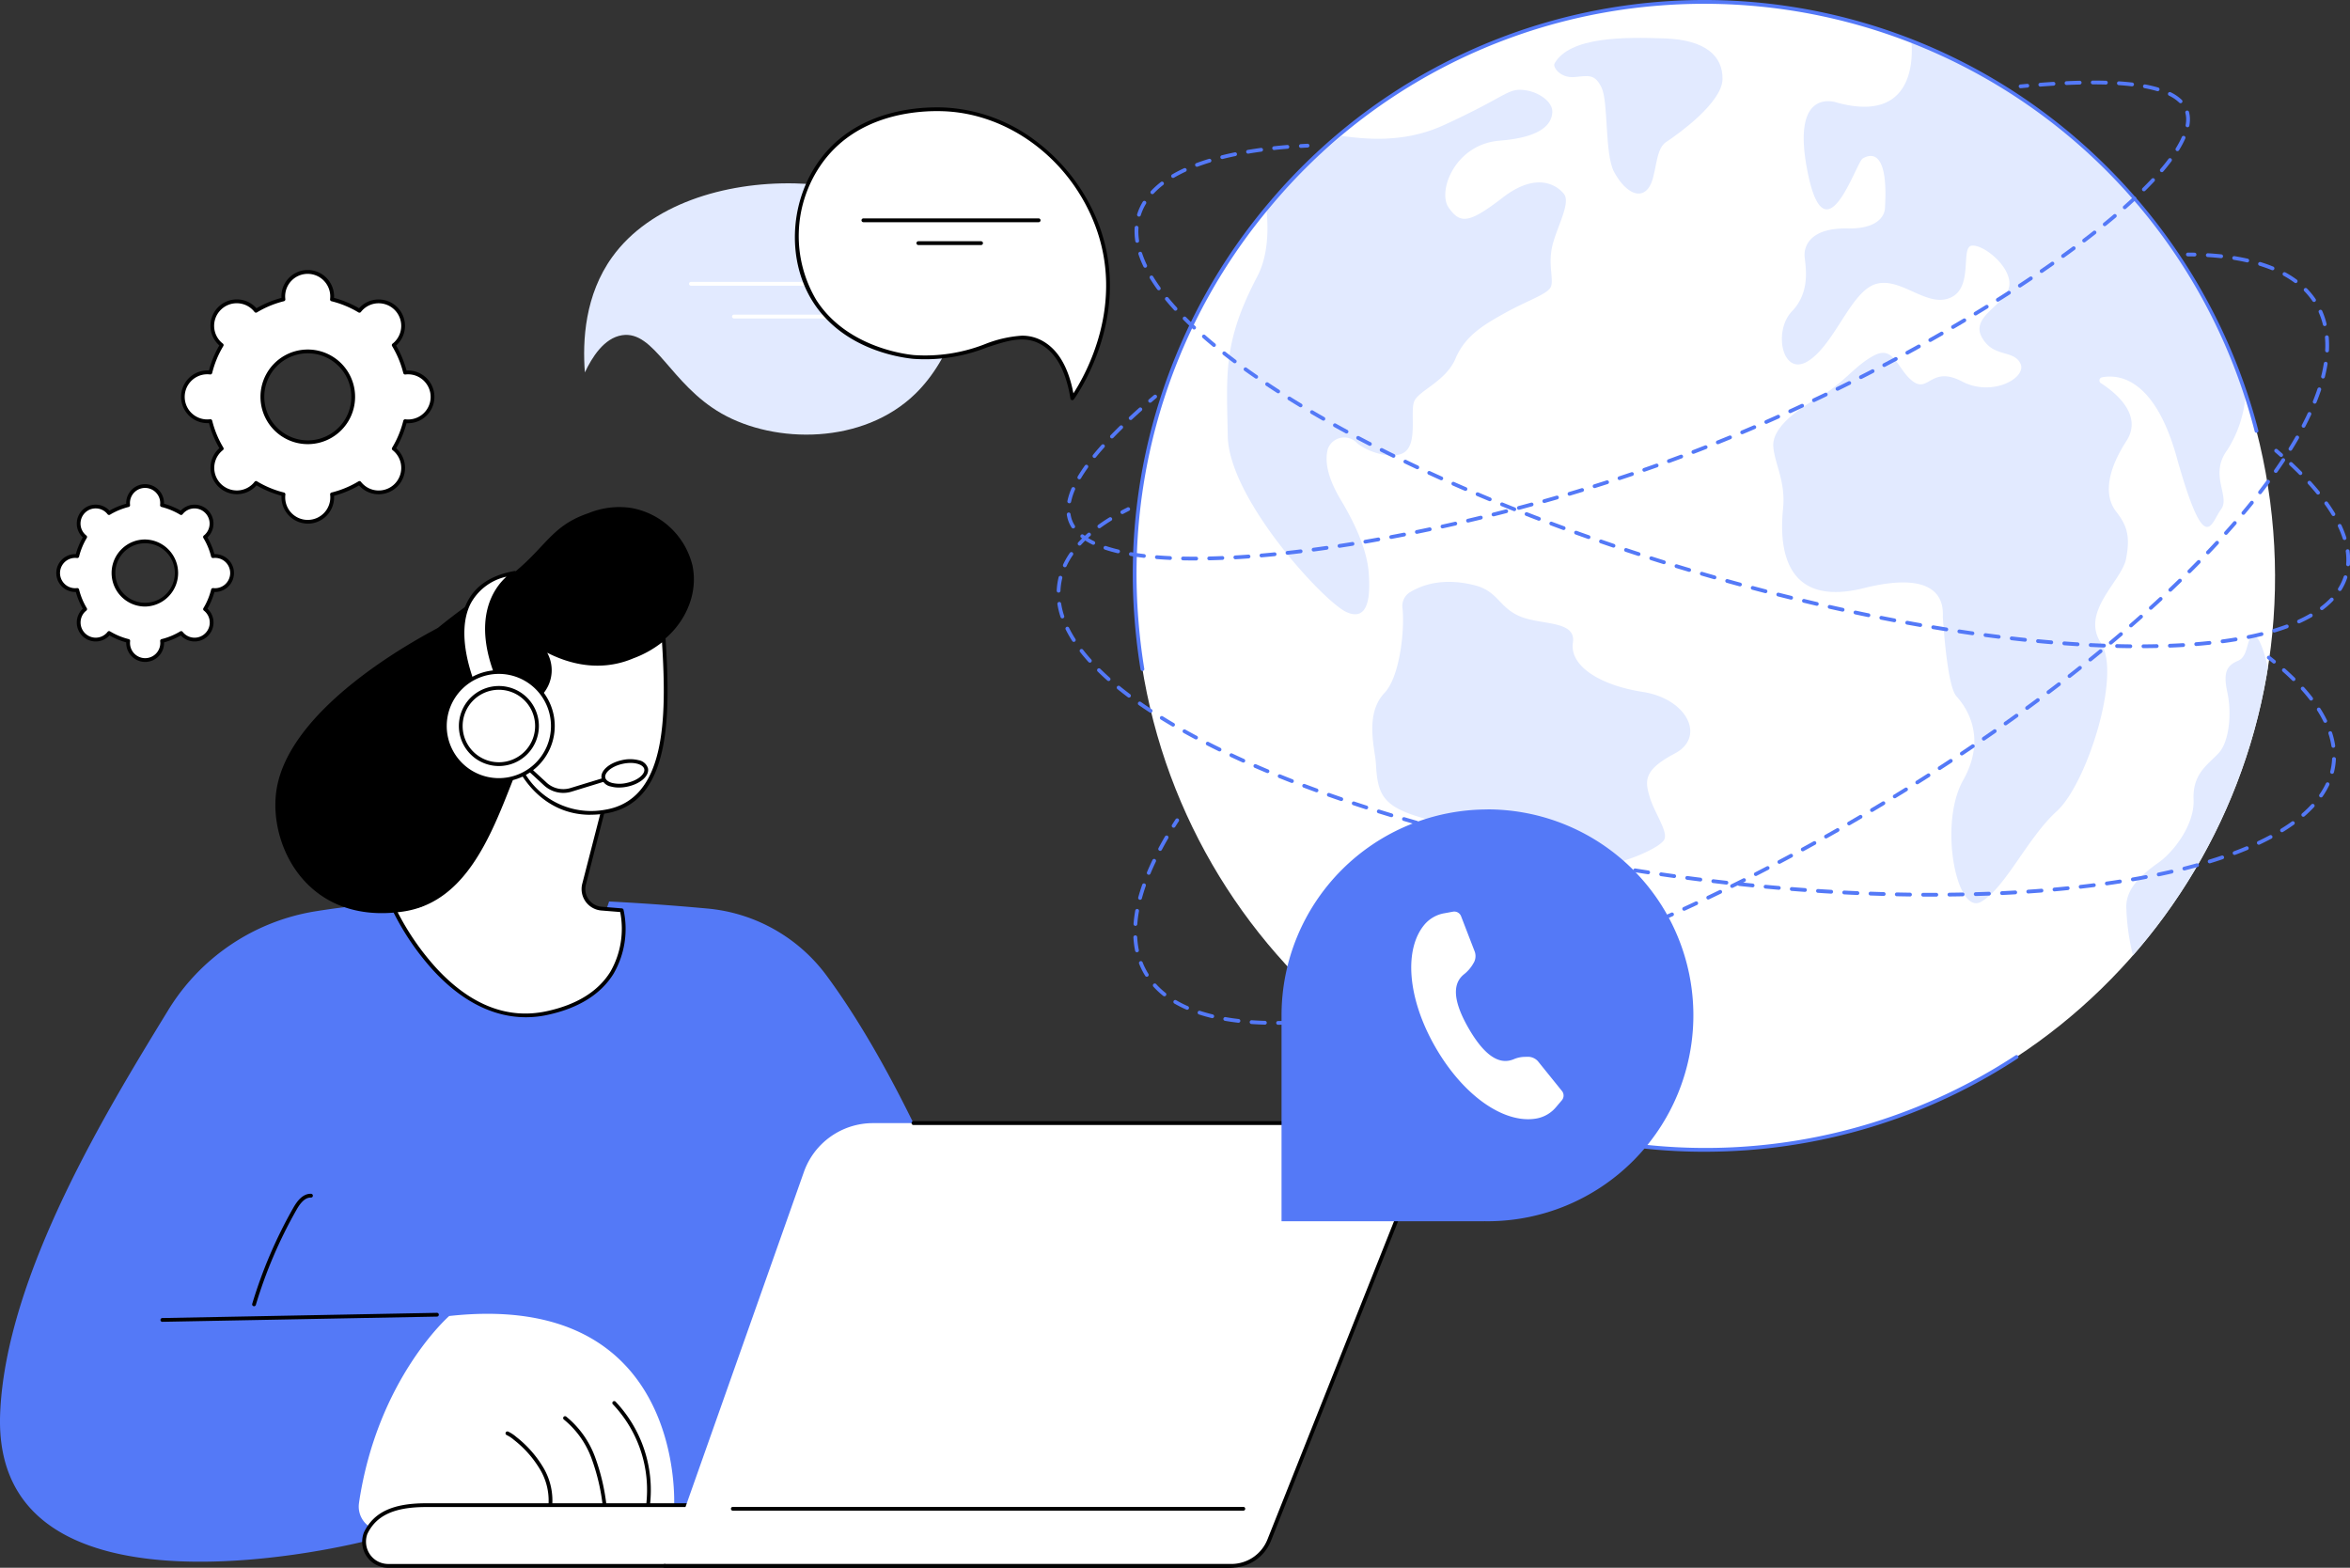 <svg id="Group_12221" data-name="Group 12221" xmlns="http://www.w3.org/2000/svg" xmlns:xlink="http://www.w3.org/1999/xlink" width="309.328" height="206.351" viewBox="0 0 309.328 206.351">
  <rect x="0" y="0" width="309.328" height="206.351" fill="#333333" stroke="none"/>
  <defs>
    <clipPath id="clip-path">
      <rect id="Rectangle_9042" data-name="Rectangle 9042" width="309.328" height="206.351" fill="none"/>
    </clipPath>
  </defs>
  <g id="Group_12220" data-name="Group 12220" clip-path="url(#clip-path)">
    <path id="Path_21427" data-name="Path 21427" d="M751.412,70.624c3.286,41.6-27.544,77.961-68.859,81.225s-77.473-27.81-80.758-69.406S629.338,4.482,670.653,1.218s77.473,27.81,80.758,69.406" transform="translate(-452.188 -0.739)" fill="#fff"/>
    <path id="Path_21428" data-name="Path 21428" d="M823.958,23.452c-.272.478.762,1.934,2.579,1.79s2.7-.52,3.616,1.4.384,8.714,1.636,11.069,3.19,3.737,4.445,2.257.814-5.127,2.408-6.173,7.362-5.184,7.424-8.257-2.239-5.192-7.587-5.383-12.514-.239-14.52,3.295" transform="translate(-619.336 -15.099)" fill="#e2eaff"/>
    <path id="Path_21429" data-name="Path 21429" d="M732.516,309.754a2.128,2.128,0,0,0-1.071,2.073c.322,2.548-.251,9-2.35,11.218-2.673,2.819-1.244,7.406-1.14,9.295.211,3.836.757,5.507,5.473,6.975s6.514,1.431,7.142,5.063,2.271,17.725,3.915,21.277,4.991,9.27,6.623,10.522,5.248,1.733,2.638-3.277-4.158-7.342-1.847-10.439,6.014-10.14,6.148-12.758,1.537-4.264,2.868-4.675,4.136-1.554,4.911-2.536-1.124-3.439-1.812-5.686-.8-3.619,3.291-5.783,1.647-7.187-4.218-8.1-9.649-3.533-9.2-6.483-4.1-2.284-6.917-3.442-2.906-3.32-6-4.109c-4.185-1.067-6.981-.021-8.45.869" transform="translate(-546.847 -231.85)" fill="#e2eaff"/>
    <path id="Path_21430" data-name="Path 21430" d="M985.175,83.663c-1.428-1.826-1.51-4.89,1.35-9.317,2.247-3.478-1.608-6.473-3.365-7.6a.422.422,0,0,1,.152-.769c2.036-.4,6.857-.078,9.8,10.433,3.8,13.6,4.538,8.691,5.847,6.971s-1.614-4.506.827-7.821a15.618,15.618,0,0,0,2.425-7.372A75.6,75.6,0,0,0,958.215,21.7c.219,2.4.3,10.825-9.714,8.14,0,0-6.289-2.412-3.928,9.2s6.317-1.307,7.236-1.864,3.421-1.4,2.925,6.556c0,0,.056,2.742-4.927,2.651s-5.75,2.393-5.648,3.678.846,4.619-1.675,7.242-1.229,8.823,2.275,6.445,5.536-9.163,8.835-10.07,6.672,3.19,9.773,1.813,1.235-6.723,2.83-6.849,5.2,2.821,4.91,5.268-5.144,3.961-3.64,6.751,4.14,1.612,5.09,3.476-3.658,4.491-7.676,2.384-4.377,1.477-6.418.022-2.467-4.814-5.09-3.476-4.04,3.712-7.423,5.6-6.089,4.2-5.911,6.446,1.644,4.556,1.285,8.14-.715,13.306,10.618,10.473,10.366,3.221,10.417,3.863.551,9.005,1.782,10.363,4.113,5.331.875,11.08-.838,17.841,2.385,15.97,6.078-8.4,9.971-11.937,8.532-17.964,5.8-22.111,2.728-8.133,3.3-11.087.136-4.374-1.292-6.2" transform="translate(-706.621 -16.313)" fill="#e2eaff"/>
    <path id="Path_21431" data-name="Path 21431" d="M655.653,63.061c.278,2.67.319,6.264-1.183,9.128-4.532,8.642-4.04,12.745-3.891,21.017s12.7,21.884,15.664,23.184,3.114-2.361,2.885-5.258-1.717-6.275-3.654-9.5-2.105-5.357-1.712-6.768a2.3,2.3,0,0,1,3.809-.761c1.446,1.266,4.756,2.229,6.233,1.25,1.815-1.2.75-5.272,1.31-6.7s4.166-2.63,5.442-5.646,3.687-4.433,6.587-6.043,5.527-2.431,5.956-3.385-.408-3.036.235-5.541,2.42-5.56,1.488-6.714-3.6-2.937-8.036.482-5.61,3.511-7.128,1.33.854-8.352,6.705-8.814,6.876-2.384,6.935-3.769-1.9-2.765-3.931-2.911-2.28.947-10.4,4.657c-5.418,2.476-10.691,1.744-13.382,1.41a81.491,81.491,0,0,0-9.937,9.346" transform="translate(-488.971 -35.808)" fill="#e2eaff"/>
    <path id="Path_21432" data-name="Path 21432" d="M1144.078,337.2c-1.15-.163-.679,2.6-2.146,3.223s-2.035,1.433-1.439,4.185.258,6.468-1.139,7.978-3.452,2.69-3.308,6.113-2.736,6.959-4.53,8.246-4.542,3.285-4.313,6.193a28.95,28.95,0,0,0,.866,6.076,75.575,75.575,0,0,0,17.763-37.906c-.442-1.843-1.1-4.014-1.755-4.107" transform="translate(-847.308 -253.468)" fill="#e2eaff"/>
    <path id="Path_21433" data-name="Path 21433" d="M786.9,572a74.369,74.369,0,0,1-38.461-10.689.248.248,0,1,1,.256-.426,74.438,74.438,0,0,0,79.117-1.572.248.248,0,0,1,.273.415A74.986,74.986,0,0,1,792.9,571.76q-3,.238-5.995.237" transform="translate(-562.511 -420.402)" fill="#5479f7"/>
    <path id="Path_21434" data-name="Path 21434" d="M601.807,88.319a.248.248,0,0,1-.245-.208c-.344-2.1-.6-4.25-.772-6.386a75.56,75.56,0,0,1,17.762-55.167,74.923,74.923,0,0,1,101.2-12.293,76.006,76.006,0,0,1,28.942,42.391.248.248,0,0,1-.481.125A74.8,74.8,0,0,0,669.916.727a74.051,74.051,0,0,0-50.985,26.151,75.067,75.067,0,0,0-17.646,54.806c.168,2.123.426,4.258.767,6.345a.248.248,0,0,1-.245.289" transform="translate(-451.431 0)" fill="#5479f7"/>
    <path id="Path_21435" data-name="Path 21435" d="M1159.967,134.4h-.005q-.428-.009-.865-.01a.248.248,0,0,1-.248-.249.258.258,0,0,1,.249-.248q.441,0,.873.01a.248.248,0,0,1-.005.5" transform="translate(-871.107 -100.646)" fill="#5479f7"/>
    <path id="Path_21436" data-name="Path 21436" d="M619.878,235.771a.248.248,0,0,1,0-.5c.565,0,1.15-.018,1.738-.04a.245.245,0,0,1,.258.238.248.248,0,0,1-.238.258c-.593.023-1.183.037-1.754.041Zm-1.746-.018h-.007c-.6-.017-1.187-.046-1.754-.085a.248.248,0,0,1,.035-.5c.56.039,1.144.068,1.734.084a.248.248,0,0,1-.007.5m5.235-.116a.248.248,0,0,1-.016-.5c.567-.038,1.15-.085,1.734-.14a.248.248,0,1,1,.046.494c-.588.055-1.176.1-1.747.141h-.017m-8.717-.131-.029,0c-.6-.07-1.182-.155-1.742-.252a.248.248,0,1,1,.085-.489c.55.1,1.127.179,1.714.248a.248.248,0,0,1-.029.495m12.195-.192a.248.248,0,0,1-.028-.495c.564-.066,1.145-.14,1.727-.22a.248.248,0,1,1,.068.492c-.585.081-1.17.155-1.737.222h-.029m-15.632-.413a.255.255,0,0,1-.059-.007c-.588-.143-1.159-.3-1.7-.482a.248.248,0,1,1,.155-.472c.527.173,1.085.331,1.66.471a.248.248,0,0,1-.058.489m19.092-.064a.248.248,0,0,1-.038-.493q.85-.134,1.718-.288a.248.248,0,1,1,.086.489q-.873.155-1.727.289a.233.233,0,0,1-.039,0m3.44-.607a.248.248,0,0,1-.047-.492q.846-.164,1.708-.346a.248.248,0,0,1,.1.486q-.866.183-1.716.347a.242.242,0,0,1-.048,0m-25.842-.426a.248.248,0,0,1-.1-.021,15.345,15.345,0,0,1-1.582-.8.248.248,0,1,1,.251-.429,14.754,14.754,0,0,0,1.53.776.248.248,0,0,1-.1.476m29.261-.293a.248.248,0,0,1-.055-.491q.842-.19,1.7-.4a.248.248,0,0,1,.116.483q-.859.207-1.7.4a.246.246,0,0,1-.055.006m3.4-.817a.248.248,0,0,1-.061-.489q.838-.213,1.687-.441a.248.248,0,0,1,.129.48q-.852.228-1.693.442a.246.246,0,0,1-.061.008m-35.654-.661a.248.248,0,0,1-.154-.054,10.955,10.955,0,0,1-1.3-1.216.248.248,0,1,1,.368-.334,10.45,10.45,0,0,0,1.246,1.16.248.248,0,0,1-.154.443m39.028-.243a.248.248,0,0,1-.067-.487q.833-.234,1.676-.481a.248.248,0,0,1,.14.477q-.846.248-1.682.482a.242.242,0,0,1-.067.009m3.352-.982a.248.248,0,0,1-.072-.486q.828-.253,1.665-.517a.248.248,0,0,1,.15.474q-.84.266-1.671.519a.253.253,0,0,1-.073.011m3.33-1.053a.248.248,0,0,1-.077-.484q.823-.27,1.655-.551a.248.248,0,1,1,.159.471q-.833.282-1.659.552a.245.245,0,0,1-.077.012m-48.038-.3a.248.248,0,0,1-.211-.117q-.1-.167-.2-.339a9.854,9.854,0,0,1-.6-1.259.248.248,0,1,1,.462-.182,9.351,9.351,0,0,0,.572,1.2q.093.163.192.322a.248.248,0,0,1-.21.38m51.347-.82a.248.248,0,0,1-.082-.483q.819-.285,1.644-.582a.248.248,0,1,1,.168.468q-.828.3-1.648.584a.25.25,0,0,1-.082.014m3.287-1.18a.248.248,0,0,1-.086-.481q.814-.3,1.634-.611a.248.248,0,0,1,.176.464q-.822.311-1.638.613a.248.248,0,0,1-.086.015M601.3,226.229a.249.249,0,0,1-.243-.2,11.835,11.835,0,0,1-.225-1.768.248.248,0,1,1,.5-.026,11.313,11.313,0,0,0,.215,1.693.249.249,0,0,1-.193.293.252.252,0,0,1-.051.005m59.182-.008a.248.248,0,0,1-.09-.48q.809-.314,1.623-.638a.248.248,0,0,1,.183.462q-.816.325-1.627.64a.248.248,0,0,1-.09.017m3.245-1.291a.248.248,0,0,1-.094-.478q.8-.327,1.613-.664a.248.248,0,1,1,.191.458q-.81.337-1.617.666a.249.249,0,0,1-.093.018m3.225-1.342a.248.248,0,0,1-.1-.477q.8-.34,1.6-.689a.248.248,0,1,1,.2.455q-.805.35-1.607.69a.247.247,0,0,1-.1.02m-65.849-.834h-.019a.248.248,0,0,1-.229-.266,16.992,16.992,0,0,1,.226-1.757.248.248,0,1,1,.489.088,16.47,16.47,0,0,0-.22,1.705.248.248,0,0,1-.247.23m69.053-.557a.248.248,0,0,1-.1-.475q.794-.352,1.593-.712a.248.248,0,0,1,.2.453q-.8.361-1.6.714a.249.249,0,0,1-.1.021m3.183-1.437a.248.248,0,0,1-.1-.474q.789-.363,1.582-.735a.248.248,0,1,1,.211.45q-.794.372-1.585.736a.25.25,0,0,1-.1.023m-71.628-1.439a.244.244,0,0,1-.065-.009.248.248,0,0,1-.175-.3c.148-.548.324-1.114.523-1.684a.248.248,0,1,1,.469.163c-.195.559-.367,1.114-.512,1.65a.248.248,0,0,1-.24.183m74.79-.043a.248.248,0,0,1-.107-.472q.784-.375,1.572-.757a.248.248,0,0,1,.217.447q-.789.383-1.575.758a.249.249,0,0,1-.107.024m3.142-1.525a.248.248,0,0,1-.11-.471q.78-.385,1.562-.778a.248.248,0,1,1,.223.444q-.783.394-1.565.779a.247.247,0,0,1-.11.026m3.121-1.567a.248.248,0,0,1-.113-.47q.775-.4,1.552-.8a.248.248,0,0,1,.229.441q-.778.4-1.554.8a.249.249,0,0,1-.113.027m-79.911-.162a.248.248,0,0,1-.229-.344c.219-.524.461-1.064.719-1.6a.248.248,0,1,1,.448.214c-.255.533-.493,1.065-.709,1.582a.248.248,0,0,1-.229.153m83.011-1.446a.248.248,0,0,1-.116-.468q.769-.406,1.541-.818a.248.248,0,0,1,.234.438q-.773.413-1.544.82a.246.246,0,0,1-.116.029m3.08-1.648a.248.248,0,0,1-.119-.467q.765-.416,1.531-.838a.248.248,0,1,1,.24.435q-.767.423-1.533.84a.246.246,0,0,1-.118.03m-84.589-.057a.248.248,0,0,1-.219-.365c.267-.5.555-1.018.855-1.533a.248.248,0,0,1,.429.25c-.3.51-.582,1.02-.846,1.517a.249.249,0,0,1-.219.132M692,211.242a.248.248,0,0,1-.122-.465q.76-.425,1.52-.857a.248.248,0,1,1,.245.432q-.762.433-1.523.859a.248.248,0,0,1-.121.032m3.037-1.725a.248.248,0,0,1-.124-.463q.756-.436,1.506-.875a.248.248,0,0,1,.251.429q-.751.439-1.508.876a.25.25,0,0,1-.124.033m3.012-1.761a.248.248,0,0,1-.127-.462q.752-.446,1.5-.9a.248.248,0,0,1,.256.425q-.747.45-1.5.9a.247.247,0,0,1-.126.035m2.992-1.8a.248.248,0,0,1-.13-.46q.747-.456,1.486-.914a.248.248,0,1,1,.262.422q-.741.459-1.489.916a.248.248,0,0,1-.129.036m2.969-1.84a.248.248,0,0,1-.132-.459q.741-.466,1.474-.934a.248.248,0,0,1,.267.419q-.735.469-1.477.935a.247.247,0,0,1-.132.038m2.945-1.879a.248.248,0,0,1-.135-.457q.735-.476,1.461-.953a.248.248,0,0,1,.273.415q-.728.478-1.464.955a.249.249,0,0,1-.135.04m2.919-1.918a.248.248,0,0,1-.138-.455q.728-.485,1.448-.973a.248.248,0,1,1,.278.411q-.721.488-1.451.975a.246.246,0,0,1-.138.042m2.893-1.957a.248.248,0,0,1-.141-.453q.722-.5,1.435-.993a.248.248,0,0,1,.284.407q-.714.5-1.438.995a.247.247,0,0,1-.14.044m2.865-2a.248.248,0,0,1-.143-.451q.715-.506,1.42-1.013a.248.248,0,1,1,.29.4q-.707.508-1.423,1.015a.246.246,0,0,1-.143.046m2.836-2.039a.248.248,0,0,1-.147-.449q.708-.517,1.405-1.034a.248.248,0,1,1,.3.4q-.7.519-1.408,1.037a.247.247,0,0,1-.146.048m2.805-2.082a.248.248,0,0,1-.15-.446q.7-.528,1.389-1.056a.248.248,0,0,1,.3.394q-.69.529-1.392,1.059a.249.249,0,0,1-.149.05m2.772-2.125a.248.248,0,0,1-.153-.444q.691-.539,1.371-1.078a.248.248,0,1,1,.309.389q-.682.54-1.375,1.081a.246.246,0,0,1-.152.053m2.737-2.17a.248.248,0,0,1-.156-.442q.683-.55,1.353-1.1a.248.248,0,0,1,.315.384q-.672.552-1.356,1.1a.248.248,0,0,1-.156.055m2.7-2.218a.248.248,0,0,1-.16-.439q.673-.563,1.333-1.126a.248.248,0,0,1,.322.378q-.661.564-1.336,1.129a.246.246,0,0,1-.159.058m2.658-2.266a.248.248,0,0,1-.163-.436q.662-.576,1.311-1.151a.248.248,0,1,1,.329.371q-.65.576-1.314,1.154a.247.247,0,0,1-.163.061m2.613-2.318a.248.248,0,0,1-.167-.432q.651-.59,1.286-1.177a.248.248,0,0,1,.337.364q-.637.59-1.29,1.181a.248.248,0,0,1-.167.064m2.563-2.373a.248.248,0,0,1-.171-.429q.638-.6,1.259-1.206a.248.248,0,0,1,.345.357q-.623.6-1.263,1.21a.249.249,0,0,1-.171.068m2.509-2.431a.248.248,0,0,1-.175-.425q.624-.62,1.229-1.236a.248.248,0,0,1,.355.348q-.607.619-1.234,1.241a.247.247,0,0,1-.175.072m2.446-2.493a.248.248,0,0,1-.18-.42q.607-.637,1.194-1.269a.248.248,0,0,1,.364.338q-.589.635-1.2,1.274a.247.247,0,0,1-.179.077m2.375-2.561a.248.248,0,0,1-.185-.414q.589-.655,1.155-1.305a.248.248,0,0,1,.375.326q-.568.653-1.16,1.311a.248.248,0,0,1-.185.082m2.292-2.636a.248.248,0,0,1-.19-.408c.376-.448.749-.9,1.107-1.345a.248.248,0,1,1,.386.312c-.36.446-.735.9-1.113,1.352a.248.248,0,0,1-.19.089m2.194-2.718a.248.248,0,0,1-.2-.4c.358-.462.711-.929,1.05-1.388a.248.248,0,0,1,.4.3c-.342.463-.7.933-1.057,1.4a.248.248,0,0,1-.2.1m2.074-2.81a.248.248,0,0,1-.2-.391c.338-.482.667-.966.979-1.438a.248.248,0,1,1,.414.274c-.315.476-.647.963-.987,1.449a.248.248,0,0,1-.2.106m1.924-2.914a.248.248,0,0,1-.211-.379c.31-.5.609-1,.888-1.493a.248.248,0,1,1,.431.247c-.282.494-.584,1-.9,1.508a.248.248,0,0,1-.211.118m1.73-3.033a.248.248,0,0,1-.22-.363c.273-.525.531-1.048.767-1.556a.248.248,0,0,1,.45.209c-.239.514-.5,1.044-.777,1.576a.248.248,0,0,1-.221.134m1.467-3.167a.248.248,0,0,1-.23-.341c.221-.548.421-1.094.6-1.623a.248.248,0,0,1,.471.156c-.179.539-.384,1.1-.608,1.652a.249.249,0,0,1-.231.156m1.093-3.312a.244.244,0,0,1-.061-.007.248.248,0,0,1-.18-.3c.144-.573.261-1.14.347-1.685a.248.248,0,1,1,.49.077c-.089.56-.208,1.142-.356,1.729a.248.248,0,0,1-.241.188m.532-3.439h-.012a.248.248,0,0,1-.236-.26q.016-.332.016-.658c0-.356-.015-.711-.043-1.054a.248.248,0,0,1,.495-.042c.03.356.045.725.045,1.1q0,.337-.016.681a.248.248,0,0,1-.248.237m-.307-3.466a.249.249,0,0,1-.241-.189,9.714,9.714,0,0,0-.546-1.61.248.248,0,1,1,.454-.2,10.233,10.233,0,0,1,.575,1.692.249.249,0,0,1-.182.3.257.257,0,0,1-.059.007m-1.407-3.175a.248.248,0,0,1-.205-.108,9.623,9.623,0,0,0-1.079-1.312.248.248,0,1,1,.354-.348,10.119,10.119,0,0,1,1.135,1.38.248.248,0,0,1-.2.388m-2.425-2.488a.247.247,0,0,1-.147-.048,12.727,12.727,0,0,0-1.443-.919.248.248,0,1,1,.239-.436,13.218,13.218,0,0,1,1.5.955.248.248,0,0,1-.148.448m-3.047-1.686a.249.249,0,0,1-.094-.019c-.512-.21-1.058-.4-1.623-.579a.248.248,0,0,1,.146-.475c.579.178,1.139.378,1.665.594a.248.248,0,0,1-.094.478m-3.331-1.033a.259.259,0,0,1-.055-.006c-.544-.123-1.116-.233-1.7-.327a.248.248,0,1,1,.079-.49c.594.1,1.176.207,1.73.332a.248.248,0,0,1-.055.491m-3.445-.559h-.026c-.558-.059-1.14-.107-1.729-.143a.248.248,0,0,1,.03-.5c.6.036,1.185.084,1.751.144a.248.248,0,0,1-.026.5" transform="translate(-451.642 -100.885)" fill="#5479f7"/>
    <path id="Path_21437" data-name="Path 21437" d="M621.4,435.046a.248.248,0,0,1-.21-.381q.23-.366.47-.735a.248.248,0,1,1,.416.271q-.238.366-.466.729a.248.248,0,0,1-.21.116" transform="translate(-466.917 -326.1)" fill="#5479f7"/>
    <path id="Path_21438" data-name="Path 21438" d="M1202.675,348.607a.247.247,0,0,1-.156-.055q-.332-.269-.677-.538a.248.248,0,0,1,.305-.392q.349.271.684.544a.248.248,0,0,1-.156.441" transform="translate(-903.352 -261.268)" fill="#5479f7"/>
    <path id="Path_21439" data-name="Path 21439" d="M675.395,324.078q-.572,0-1.148,0a.248.248,0,0,1-.247-.25.257.257,0,0,1,.25-.247q.575,0,1.146,0h.585a.248.248,0,0,1,0,.5Zm2.317-.013a.248.248,0,0,1,0-.5q.87-.01,1.73-.027a.244.244,0,0,1,.253.243.248.248,0,0,1-.243.253q-.862.018-1.734.027Zm-5.2-.007h0q-.863-.012-1.734-.03a.248.248,0,0,1-.243-.254.252.252,0,0,1,.253-.243q.869.019,1.73.03a.248.248,0,0,1,0,.5m8.659-.063a.248.248,0,0,1-.007-.5q.87-.026,1.729-.058a.248.248,0,0,1,.019.5q-.861.033-1.733.058h-.007m-12.122-.011h-.007q-.863-.025-1.733-.057a.248.248,0,1,1,.018-.5q.868.032,1.729.057a.248.248,0,0,1-.007.5m15.584-.122a.248.248,0,0,1-.012-.5q.87-.042,1.727-.091a.248.248,0,0,1,.029.5q-.86.05-1.732.092h-.012m-19.045,0h-.011q-.863-.038-1.732-.083a.248.248,0,1,1,.026-.5q.867.044,1.728.082a.248.248,0,0,1-.011.5m-3.458-.178h-.015q-.862-.051-1.729-.108a.248.248,0,1,1,.033-.5q.866.057,1.725.107a.248.248,0,0,1-.014.5m25.962-.018a.248.248,0,0,1-.017-.5q.87-.059,1.725-.127a.248.248,0,1,1,.039.495q-.858.068-1.73.128H688.1m-29.415-.209h-.018q-.861-.062-1.727-.131a.248.248,0,0,1,.039-.5q.865.069,1.724.131a.248.248,0,0,1-.018.5m32.869-.065a.248.248,0,0,1-.022-.5q.869-.079,1.721-.166a.248.248,0,0,1,.051.494q-.856.088-1.727.166h-.022m-36.319-.209h-.021q-.86-.074-1.725-.155a.248.248,0,1,1,.046-.494q.863.08,1.722.154a.248.248,0,0,1-.021.5M695,323.035a.248.248,0,0,1-.028-.5q.867-.1,1.717-.209a.248.248,0,0,1,.063.493q-.853.109-1.723.209l-.029,0m-43.211-.176h-.025q-.859-.086-1.723-.178a.248.248,0,1,1,.053-.494q.862.092,1.719.177a.248.248,0,0,1-.024.5m46.647-.265a.248.248,0,0,1-.035-.494q.865-.123,1.71-.256a.248.248,0,0,1,.077.491q-.848.133-1.717.257l-.035,0m-50.089-.1h-.028q-.858-.1-1.72-.2a.248.248,0,1,1,.059-.493q.861.1,1.718.2a.248.248,0,0,1-.028.495m-3.436-.41-.031,0q-.857-.108-1.718-.222a.248.248,0,0,1,.065-.492q.859.114,1.715.221a.248.248,0,0,1-.031.495m56.948-.028a.248.248,0,0,1-.042-.493q.862-.149,1.7-.309a.248.248,0,1,1,.093.488q-.842.161-1.708.311a.252.252,0,0,1-.043,0m-60.379-.427-.034,0-.834-.117-.883-.127a.248.248,0,1,1,.071-.491l.881.126.832.117a.248.248,0,0,1-.034.494m63.782-.223a.248.248,0,0,1-.051-.491c.569-.119,1.137-.244,1.687-.371a.248.248,0,1,1,.112.484c-.553.128-1.124.253-1.7.373a.239.239,0,0,1-.051.005m-67.21-.274-.037,0q-.86-.13-1.714-.265a.248.248,0,0,1,.078-.491q.853.135,1.71.265a.248.248,0,0,1-.037.494m70.585-.5a.248.248,0,0,1-.061-.489c.564-.143,1.125-.292,1.668-.443a.248.248,0,1,1,.133.478c-.548.152-1.112.3-1.68.446a.245.245,0,0,1-.061.008m-74.007-.038a.247.247,0,0,1-.04,0q-.858-.141-1.71-.288a.248.248,0,1,1,.084-.489q.851.146,1.707.287a.248.248,0,0,1-.04.493M631.211,320a.243.243,0,0,1-.044,0q-.856-.153-1.706-.31a.248.248,0,1,1,.09-.488q.848.157,1.7.309a.248.248,0,0,1-.043.493m80.759-.307a.248.248,0,0,1-.073-.486c.557-.171,1.11-.349,1.642-.529a.248.248,0,1,1,.159.47c-.536.182-1.093.361-1.655.534a.246.246,0,0,1-.073.011m-84.165-.323a.251.251,0,0,1-.047,0q-.854-.164-1.7-.332a.248.248,0,1,1,.1-.487q.846.168,1.7.332a.248.248,0,0,1-.046.492m-3.4-.676a.265.265,0,0,1-.05,0q-.852-.175-1.7-.356a.248.248,0,1,1,.1-.486q.843.18,1.694.355a.248.248,0,0,1-.05.491m90.843-.115a.248.248,0,0,1-.087-.481c.548-.206,1.087-.42,1.6-.636a.248.248,0,1,1,.192.458c-.52.218-1.065.434-1.618.642a.246.246,0,0,1-.087.016m-94.232-.607a.247.247,0,0,1-.054-.006q-.85-.187-1.692-.379a.248.248,0,1,1,.11-.484q.84.191,1.689.378a.248.248,0,0,1-.053.491m97.424-.736a.248.248,0,0,1-.106-.473c.531-.25,1.047-.51,1.536-.771a.248.248,0,1,1,.234.438c-.5.265-1.02.529-1.559.782a.248.248,0,0,1-.106.024m-100.8-.034a.252.252,0,0,1-.057-.007q-.847-.2-1.686-.4a.248.248,0,0,1,.117-.483q.837.2,1.683.4a.248.248,0,0,1-.057.49m-3.367-.818a.242.242,0,0,1-.061-.007q-.845-.212-1.68-.428a.248.248,0,1,1,.124-.481q.834.216,1.677.427a.248.248,0,0,1-.06.489M721.49,315.6a.248.248,0,0,1-.13-.46c.5-.308.98-.627,1.425-.949a.248.248,0,0,1,.291.4c-.455.328-.945.654-1.456.969a.248.248,0,0,1-.13.037m-110.572-.081a.249.249,0,0,1-.064-.008q-.842-.225-1.674-.454a.248.248,0,0,1,.132-.479q.83.229,1.67.453a.248.248,0,0,1-.064.488m-3.34-.92a.246.246,0,0,1-.068-.009q-.839-.238-1.666-.481a.248.248,0,0,1,.14-.477q.826.242,1.662.48a.248.248,0,0,1-.068.487m-3.324-.975a.25.25,0,0,1-.072-.011q-.835-.253-1.658-.509a.248.248,0,1,1,.148-.474q.821.256,1.654.508a.248.248,0,0,1-.072.486m120.035-.054a.248.248,0,0,1-.163-.436,15.388,15.388,0,0,0,1.223-1.182.248.248,0,0,1,.365.337,15.9,15.9,0,0,1-1.263,1.22.248.248,0,0,1-.163.061m-123.342-.978a.255.255,0,0,1-.076-.012q-.831-.267-1.648-.539a.248.248,0,1,1,.156-.471q.816.271,1.645.538a.248.248,0,0,1-.076.485m-3.288-1.092a.246.246,0,0,1-.08-.014q-.826-.283-1.638-.571a.248.248,0,0,1,.166-.468q.81.287,1.633.569a.248.248,0,0,1-.08.483m128.957-.474a.248.248,0,0,1-.2-.39,10.133,10.133,0,0,0,.845-1.455.248.248,0,0,1,.449.212,10.626,10.626,0,0,1-.887,1.527.248.248,0,0,1-.2.107m-132.223-.683a.245.245,0,0,1-.085-.015q-.821-.3-1.626-.6a.248.248,0,1,1,.176-.465q.8.3,1.621.6a.248.248,0,0,1-.085.481m-3.241-1.225a.247.247,0,0,1-.09-.017q-.815-.318-1.612-.641a.248.248,0,1,1,.186-.46q.795.322,1.607.639a.248.248,0,0,1-.091.48m136.914-1.2a.249.249,0,0,1-.241-.31,8.336,8.336,0,0,0,.174-.881c.036-.256.061-.516.073-.774a.248.248,0,1,1,.5.024c-.013.273-.039.549-.078.82a8.808,8.808,0,0,1-.184.934.249.249,0,0,1-.241.187m-140.125-.1a.246.246,0,0,1-.1-.019q-.808-.339-1.6-.681a.248.248,0,0,1,.2-.455q.785.341,1.59.679a.248.248,0,0,1-.1.477m-3.177-1.382a.244.244,0,0,1-.1-.022q-.8-.361-1.577-.726a.248.248,0,1,1,.211-.449q.774.364,1.57.723a.248.248,0,0,1-.1.474m-3.136-1.472a.248.248,0,0,1-.109-.025q-.789-.386-1.554-.775a.248.248,0,1,1,.225-.442q.761.387,1.546.771a.248.248,0,0,1-.109.472m146.605-.479a.248.248,0,0,1-.245-.212,10.006,10.006,0,0,0-.389-1.642.248.248,0,1,1,.472-.154,10.515,10.515,0,0,1,.409,1.723.248.248,0,0,1-.21.282l-.036,0M578.54,303.392a.249.249,0,0,1-.116-.029c-.517-.275-1.03-.555-1.525-.832a.248.248,0,0,1,.242-.434c.492.275,1,.553,1.516.827a.248.248,0,0,1-.117.468m-3.024-1.69a.247.247,0,0,1-.125-.034c-.5-.3-1.006-.6-1.489-.9a.248.248,0,1,1,.261-.422c.48.3.977.6,1.478.891a.248.248,0,0,1-.126.463m151.663-.5a.248.248,0,0,1-.223-.139,15.216,15.216,0,0,0-.837-1.483.248.248,0,1,1,.418-.267,15.7,15.7,0,0,1,.864,1.532.248.248,0,0,1-.223.358m-154.608-1.325a.248.248,0,0,1-.136-.041c-.491-.323-.976-.651-1.44-.975a.248.248,0,1,1,.285-.407c.46.322.941.647,1.428.967a.248.248,0,0,1-.137.456m152.758-1.6a.248.248,0,0,1-.2-.1c-.336-.435-.706-.876-1.1-1.313a.248.248,0,1,1,.369-.332c.4.446.78.9,1.123,1.342a.248.248,0,0,1-.2.4m-155.6-.39a.247.247,0,0,1-.149-.05c-.473-.354-.935-.714-1.374-1.07a.248.248,0,1,1,.313-.386c.434.352.891.708,1.359,1.058a.248.248,0,0,1-.149.447m-2.688-2.182a.248.248,0,0,1-.164-.062c-.445-.394-.875-.794-1.276-1.188a.248.248,0,1,1,.348-.354c.4.388.819.782,1.258,1.171a.248.248,0,0,1-.165.434m155.974,0a.249.249,0,0,1-.174-.071c-.395-.388-.818-.783-1.257-1.172a.248.248,0,1,1,.329-.371c.446.4.875.8,1.276,1.19a.248.248,0,0,1-.174.425m-158.439-2.422a.248.248,0,0,1-.184-.082c-.4-.445-.779-.895-1.124-1.339a.248.248,0,0,1,.392-.3c.337.434.708.875,1.1,1.311a.248.248,0,0,1-.184.415m-2.111-2.734a.248.248,0,0,1-.209-.114,15.811,15.811,0,0,1-.866-1.525.248.248,0,0,1,.445-.22,15.282,15.282,0,0,0,.838,1.477.248.248,0,0,1-.209.382m-1.509-3.094a.249.249,0,0,1-.236-.17,10.548,10.548,0,0,1-.415-1.711.248.248,0,0,1,.491-.075,10.073,10.073,0,0,0,.4,1.63.248.248,0,0,1-.236.326m-.5-3.395h-.01a.248.248,0,0,1-.238-.258c.012-.293.039-.589.08-.88s.1-.59.171-.88a.248.248,0,0,1,.482.119,8.33,8.33,0,0,0-.237,1.662.248.248,0,0,1-.248.238m.821-3.34a.248.248,0,0,1-.225-.353,10.565,10.565,0,0,1,.883-1.535.248.248,0,1,1,.409.282,10.082,10.082,0,0,0-.841,1.463.248.248,0,0,1-.225.144m1.943-2.85a.248.248,0,0,1-.183-.416,15.812,15.812,0,0,1,1.262-1.225.248.248,0,1,1,.326.374,15.346,15.346,0,0,0-1.222,1.186.247.247,0,0,1-.183.08m2.6-2.28a.248.248,0,0,1-.146-.449c.455-.329.945-.656,1.455-.971a.248.248,0,1,1,.261.422c-.5.309-.98.629-1.425.951a.247.247,0,0,1-.145.047" transform="translate(-421.109 -206.063)" fill="#5479f7"/>
    <path id="Path_21440" data-name="Path 21440" d="M594.218,269.778a.248.248,0,0,1-.117-.468q.381-.2.778-.4a.248.248,0,0,1,.222.444q-.391.2-.767.4a.246.246,0,0,1-.116.029" transform="translate(-446.486 -202.119)" fill="#5479f7"/>
    <path id="Path_21441" data-name="Path 21441" d="M1206.541,238.992a.248.248,0,0,1-.164-.062q-.322-.283-.654-.566a.248.248,0,1,1,.322-.378q.336.286.66.571a.248.248,0,0,1-.164.435" transform="translate(-906.275 -178.849)" fill="#5479f7"/>
    <path id="Path_21442" data-name="Path 21442" d="M734.242,143.136a.248.248,0,0,1,0-.5q.879,0,1.735-.023a.252.252,0,0,1,.253.243.248.248,0,0,1-.243.254q-.86.019-1.743.023Zm-1.739,0h0q-.861-.009-1.742-.031a.248.248,0,1,1,.012-.5q.877.022,1.735.031a.248.248,0,0,1,0,.5m5.216-.072a.248.248,0,0,1-.01-.5c.584-.024,1.167-.053,1.732-.087a.248.248,0,0,1,.03.5c-.569.034-1.155.063-1.742.087h-.01m-8.693-.014h-.01q-.861-.033-1.741-.078a.248.248,0,0,1,.026-.5q.876.045,1.734.078a.248.248,0,0,1-.009.5m-3.474-.177h-.016q-.862-.054-1.738-.12a.248.248,0,0,1,.037-.5q.874.065,1.732.119a.248.248,0,0,1-.015.5m15.638-.019a.248.248,0,0,1-.02-.5c.584-.048,1.164-.1,1.725-.162a.248.248,0,0,1,.053.494c-.565.06-1.15.115-1.737.164h-.021m-19.106-.239h-.022q-.86-.073-1.734-.157a.248.248,0,1,1,.047-.494q.871.084,1.729.157a.248.248,0,0,1-.021.5m22.563-.132a.248.248,0,0,1-.033-.494c.582-.078,1.158-.165,1.712-.257a.248.248,0,0,1,.081.49c-.559.093-1.14.18-1.727.259l-.034,0m-26.026-.2H718.6q-.859-.091-1.731-.192a.248.248,0,0,1,.057-.493q.869.1,1.726.191a.248.248,0,0,1-.026.5m29.455-.373a.248.248,0,0,1-.049-.492c.578-.118,1.145-.245,1.686-.379a.248.248,0,1,1,.119.482c-.548.136-1.122.265-1.706.384a.267.267,0,0,1-.05,0m-32.91-.026-.031,0q-.858-.107-1.727-.223a.248.248,0,0,1,.066-.492q.867.116,1.723.223a.248.248,0,0,1-.03.495m-3.447-.461-.035,0q-.857-.122-1.722-.253a.248.248,0,1,1,.074-.491q.864.13,1.718.252a.248.248,0,0,1-.034.494m39.731-.354a.248.248,0,0,1-.072-.486c.567-.171,1.117-.354,1.635-.545a.248.248,0,1,1,.172.466c-.527.194-1.087.381-1.663.555a.248.248,0,0,1-.072.011m-43.17-.166-.039,0q-.855-.136-1.718-.28a.248.248,0,0,1,.082-.49q.861.144,1.714.28a.248.248,0,0,1-.039.493m-3.431-.573a.253.253,0,0,1-.043,0q-.853-.149-1.714-.306a.248.248,0,1,1,.089-.489q.859.157,1.71.306a.248.248,0,0,1-.042.493m49.858-.471a.248.248,0,0,1-.1-.474c.54-.247,1.053-.51,1.525-.782a.248.248,0,0,1,.248.43c-.486.28-1.013.551-1.567.8a.246.246,0,0,1-.1.023m-53.28-.154a.251.251,0,0,1-.047,0q-.851-.162-1.709-.331a.248.248,0,0,1,.1-.487q.856.169,1.705.331a.248.248,0,0,1-.046.492m-3.412-.674a.25.25,0,0,1-.05-.005q-.849-.174-1.7-.355a.248.248,0,0,1,.1-.486q.853.181,1.7.355a.248.248,0,0,1-.05.492m-3.4-.721a.245.245,0,0,1-.053-.006q-.847-.185-1.7-.378a.248.248,0,0,1,.109-.484q.851.192,1.7.377a.248.248,0,0,1-.053.491m63.091-.2a.248.248,0,0,1-.15-.446,10.582,10.582,0,0,0,1.27-1.123.248.248,0,1,1,.359.343,11.1,11.1,0,0,1-1.33,1.176.248.248,0,0,1-.149.05m-66.483-.567a.248.248,0,0,1-.057-.007q-.844-.2-1.694-.4a.248.248,0,1,1,.115-.483q.848.2,1.691.4a.248.248,0,0,1-.056.49m-3.382-.81a.261.261,0,0,1-.06-.007q-.842-.207-1.689-.422a.248.248,0,1,1,.122-.481q.845.213,1.686.421a.248.248,0,0,1-.059.489m-3.372-.853a.25.25,0,0,1-.063-.008q-.84-.218-1.683-.443a.248.248,0,1,1,.128-.48q.842.224,1.68.442a.248.248,0,0,1-.062.489m75.6-.283a.248.248,0,0,1-.21-.38,7.058,7.058,0,0,0,.714-1.512.248.248,0,0,1,.471.157,7.58,7.58,0,0,1-.764,1.619.249.249,0,0,1-.211.117m-78.966-.612a.249.249,0,0,1-.065-.009q-.837-.229-1.678-.463a.248.248,0,1,1,.134-.478q.839.234,1.675.462a.248.248,0,0,1-.065.488m-3.35-.936a.242.242,0,0,1-.068-.01q-.833-.238-1.668-.482a.248.248,0,0,1,.139-.477q.834.244,1.665.481a.248.248,0,0,1-.068.487m-3.334-.975a.245.245,0,0,1-.071-.01q-.836-.25-1.666-.5a.248.248,0,0,1,.145-.475q.829.253,1.663.5a.248.248,0,0,1-.071.486m86.732-.744h-.02a.248.248,0,0,1-.228-.267c.015-.191.023-.385.023-.579a8.137,8.137,0,0,0-.077-1.1.248.248,0,1,1,.492-.068,8.6,8.6,0,0,1,.082,1.169c0,.207-.008.414-.024.618a.248.248,0,0,1-.247.229m-90.059-.272a.248.248,0,0,1-.074-.011q-.833-.26-1.66-.523a.248.248,0,0,1,.151-.473q.826.263,1.658.522a.248.248,0,0,1-.074.485M667.781,131a.243.243,0,0,1-.077-.012q-.83-.27-1.654-.543a.248.248,0,1,1,.156-.471q.822.273,1.651.542a.248.248,0,0,1-.077.484m-3.3-1.1a.25.25,0,0,1-.08-.013q-.827-.28-1.647-.564a.248.248,0,1,1,.162-.469q.819.283,1.644.563a.248.248,0,0,1-.08.483m96.229-1a.249.249,0,0,1-.237-.173,13.015,13.015,0,0,0-.628-1.585.248.248,0,1,1,.449-.212,13.506,13.506,0,0,1,.652,1.645.248.248,0,0,1-.161.312.24.24,0,0,1-.075.012m-99.516-.134a.247.247,0,0,1-.082-.014q-.823-.29-1.64-.584a.248.248,0,0,1,.168-.467q.815.293,1.637.583a.248.248,0,0,1-.083.483m-3.273-1.178a.25.25,0,0,1-.085-.015q-.82-.3-1.632-.606a.248.248,0,0,1,.174-.465q.81.3,1.629.6a.248.248,0,0,1-.086.481m-3.257-1.221a.247.247,0,0,1-.089-.017q-.816-.312-1.624-.627a.248.248,0,0,1,.18-.463q.806.315,1.621.626a.248.248,0,0,1-.089.48m104.584-.613a.248.248,0,0,1-.213-.12c-.283-.47-.6-.952-.946-1.435a.248.248,0,0,1,.4-.289c.353.493.678.987.968,1.468a.248.248,0,0,1-.213.376M651.422,125.1a.248.248,0,0,1-.092-.018q-.812-.323-1.615-.649a.248.248,0,1,1,.187-.46q.8.326,1.612.648a.248.248,0,0,1-.092.479m-3.223-1.309a.247.247,0,0,1-.1-.019q-.808-.335-1.606-.673a.248.248,0,0,1,.193-.457q.8.337,1.6.671a.248.248,0,0,1-.1.478m109.033-.871a.248.248,0,0,1-.192-.091c-.352-.43-.731-.87-1.127-1.307a.248.248,0,0,1,.368-.334c.4.443.787.889,1.144,1.326a.248.248,0,0,1-.192.405M645,122.439a.248.248,0,0,1-.1-.021q-.8-.347-1.6-.7a.248.248,0,0,1,.2-.454q.79.349,1.592.695a.248.248,0,0,1-.1.476m-3.183-1.4a.247.247,0,0,1-.1-.022q-.8-.36-1.585-.722a.248.248,0,1,1,.208-.451q.784.361,1.581.72a.248.248,0,0,1-.1.475m113.086-.689a.247.247,0,0,1-.177-.074c-.392-.4-.809-.8-1.24-1.205a.248.248,0,0,1,.339-.362c.435.408.857.818,1.254,1.218a.248.248,0,0,1-.176.423m-116.246-.765a.247.247,0,0,1-.105-.024q-.793-.373-1.573-.748a.248.248,0,1,1,.215-.448q.777.374,1.569.746a.248.248,0,0,1-.106.473m-3.135-1.507a.246.246,0,0,1-.109-.026q-.787-.387-1.559-.776a.248.248,0,1,1,.223-.444q.77.388,1.555.774a.248.248,0,0,1-.11.471m-3.107-1.564a.248.248,0,0,1-.113-.028q-.78-.4-1.544-.805a.248.248,0,1,1,.232-.439q.762.4,1.54.8a.248.248,0,0,1-.114.469m-3.076-1.624a.246.246,0,0,1-.118-.03q-.772-.418-1.527-.838a.248.248,0,1,1,.241-.434q.752.418,1.523.835a.248.248,0,0,1-.118.467m-3.04-1.69a.245.245,0,0,1-.123-.033q-.764-.436-1.508-.873a.248.248,0,0,1,.251-.428q.742.435,1.5.87a.248.248,0,0,1-.123.464m-3-1.761a.247.247,0,0,1-.128-.036q-.754-.456-1.485-.912a.248.248,0,0,1,.263-.422q.729.454,1.48.908a.248.248,0,0,1-.129.461m-2.952-1.841a.247.247,0,0,1-.134-.039q-.741-.477-1.458-.955a.248.248,0,0,1,.276-.413q.713.475,1.452.951a.248.248,0,0,1-.135.457m-2.894-1.93a.247.247,0,0,1-.141-.044q-.727-.5-1.426-1a.248.248,0,0,1,.29-.4q.694.5,1.418,1a.248.248,0,0,1-.141.452m-2.824-2.031a.247.247,0,0,1-.149-.05c-.471-.353-.937-.711-1.384-1.062a.248.248,0,0,1,.307-.39c.445.349.908.7,1.375,1.056a.248.248,0,0,1-.149.447m-2.734-2.15a.247.247,0,0,1-.158-.057c-.454-.376-.9-.756-1.33-1.131a.248.248,0,1,1,.327-.374c.425.372.869.749,1.32,1.122a.248.248,0,0,1-.158.439m-2.615-2.292a.248.248,0,0,1-.17-.067c-.434-.405-.856-.814-1.256-1.215a.248.248,0,1,1,.352-.35c.4.4.813.8,1.243,1.2a.248.248,0,0,1-.169.43m-2.449-2.467a.248.248,0,0,1-.184-.081c-.4-.443-.79-.888-1.147-1.323A.248.248,0,0,1,605.88,97c.352.428.732.867,1.13,1.3a.248.248,0,0,1-.183.416m-2.2-2.688a.248.248,0,0,1-.2-.1c-.354-.491-.682-.983-.973-1.462a.248.248,0,1,1,.424-.258c.284.467.6.948.951,1.429a.248.248,0,0,1-.2.394m-1.792-2.969a.248.248,0,0,1-.224-.141,13.663,13.663,0,0,1-.662-1.635.248.248,0,1,1,.472-.155,13.2,13.2,0,0,0,.639,1.575.248.248,0,0,1-.224.356m-1.056-3.284a.249.249,0,0,1-.245-.212,8.7,8.7,0,0,1-.1-1.287q0-.25.016-.5a.248.248,0,0,1,.5.031q-.015.232-.015.466a8.175,8.175,0,0,0,.093,1.213.248.248,0,0,1-.209.282l-.037,0m.234-3.437a.251.251,0,0,1-.075-.011.249.249,0,0,1-.163-.311,7.513,7.513,0,0,1,.739-1.632.248.248,0,1,1,.425.257,7.029,7.029,0,0,0-.69,1.524.249.249,0,0,1-.237.174m1.764-2.958a.248.248,0,0,1-.182-.418,10.9,10.9,0,0,1,1.318-1.191.248.248,0,0,1,.3.393,10.377,10.377,0,0,0-1.258,1.136.248.248,0,0,1-.182.079m2.731-2.131a.248.248,0,0,1-.126-.462c.484-.284,1.01-.558,1.563-.814a.248.248,0,0,1,.209.45c-.539.249-1.05.516-1.52.792a.247.247,0,0,1-.126.034m3.146-1.47a.248.248,0,0,1-.087-.481c.527-.2,1.086-.386,1.661-.561a.248.248,0,1,1,.145.475c-.566.173-1.115.358-1.632.552a.249.249,0,0,1-.087.016m3.323-1.021a.248.248,0,0,1-.06-.489c.547-.137,1.121-.268,1.706-.389a.248.248,0,0,1,.1.486c-.577.119-1.144.248-1.685.384a.253.253,0,0,1-.06.007m3.4-.706a.248.248,0,0,1-.041-.493c.559-.094,1.14-.183,1.727-.263a.248.248,0,1,1,.067.492c-.582.079-1.157.167-1.711.261a.236.236,0,0,1-.042,0m3.445-.473a.248.248,0,0,1-.027-.5c.565-.061,1.149-.117,1.737-.167a.248.248,0,0,1,.042.495c-.584.049-1.164.1-1.725.165h-.027" transform="translate(-452.097 -57.823)" fill="#5479f7"/>
    <path id="Path_21443" data-name="Path 21443" d="M688.905,76.756a.248.248,0,0,1-.015-.5q.432-.026.87-.048a.248.248,0,1,1,.025.5q-.436.022-.865.048h-.015" transform="translate(-517.663 -57.288)" fill="#5479f7"/>
    <path id="Path_21444" data-name="Path 21444" d="M1070.478,45.031a.248.248,0,0,1-.023-.5l.867-.08a.248.248,0,1,1,.044.495l-.864.08h-.024" transform="translate(-804.491 -33.417)" fill="#5479f7"/>
    <path id="Path_21445" data-name="Path 21445" d="M582.386,105.865q-.781,0-1.533-.016a.248.248,0,0,1-.243-.254.251.251,0,0,1,.253-.243q.747.016,1.523.016h.2a.248.248,0,0,1,0,.5Zm1.92-.023a.248.248,0,0,1-.006-.5q.845-.019,1.719-.056a.248.248,0,1,1,.021.5q-.878.036-1.728.056h-.006m-5.171-.052h-.012c-.591-.029-1.173-.066-1.729-.11a.248.248,0,1,1,.04-.495c.55.044,1.127.081,1.713.11a.248.248,0,0,1-.012.5m8.617-.089a.248.248,0,0,1-.014-.5q.847-.049,1.717-.112a.248.248,0,1,1,.036.5q-.874.064-1.725.113h-.015m-12.052-.192-.03,0c-.595-.072-1.173-.155-1.718-.248a.248.248,0,1,1,.083-.489c.537.092,1.107.174,1.694.244a.248.248,0,0,1-.029.495m15.492-.058a.248.248,0,0,1-.021-.5q.848-.073,1.714-.16a.248.248,0,0,1,.049.494q-.869.086-1.72.16h-.022m3.432-.34a.248.248,0,0,1-.027-.5q.847-.094,1.71-.2a.248.248,0,0,1,.06.493q-.866.106-1.716.2l-.028,0m-22.32-.189a.254.254,0,0,1-.058-.007c-.6-.142-1.161-.3-1.68-.474a.248.248,0,0,1,.157-.471c.5.168,1.056.324,1.638.462a.248.248,0,0,1-.057.49m25.743-.23a.248.248,0,0,1-.033-.494q.847-.113,1.706-.236a.248.248,0,0,1,.07.492q-.862.123-1.711.236l-.033,0m3.414-.489a.248.248,0,0,1-.037-.494q.845-.129,1.7-.268a.248.248,0,1,1,.08.49q-.858.139-1.706.269l-.038,0m-32.414-.392a.247.247,0,0,1-.108-.025,8.6,8.6,0,0,1-1.512-.923.248.248,0,0,1,.3-.392,8.12,8.12,0,0,0,1.425.868.248.248,0,0,1-.109.472m35.819-.159a.248.248,0,0,1-.042-.493q.844-.145,1.7-.3a.248.248,0,0,1,.088.489q-.854.153-1.7.3a.244.244,0,0,1-.042,0m3.395-.61a.248.248,0,0,1-.046-.492q.843-.159,1.691-.325a.248.248,0,1,1,.1.487q-.851.167-1.7.326a.248.248,0,0,1-.046,0m3.384-.665a.248.248,0,0,1-.049-.492q.841-.172,1.686-.352a.248.248,0,0,1,.1.486q-.848.18-1.69.352a.248.248,0,0,1-.05.005m-45.238-.71a.247.247,0,0,1-.209-.114,4.13,4.13,0,0,1-.631-1.7.248.248,0,1,1,.492-.068,3.652,3.652,0,0,0,.556,1.5.248.248,0,0,1-.208.383m48.612-.007a.248.248,0,0,1-.053-.491q.838-.185,1.681-.377a.248.248,0,1,1,.11.484q-.844.193-1.684.377a.247.247,0,0,1-.054.006m3.363-.766a.248.248,0,0,1-.057-.49q.836-.2,1.675-.4a.248.248,0,0,1,.117.482q-.841.2-1.679.4a.25.25,0,0,1-.057.007m3.351-.815a.248.248,0,0,1-.06-.489q.834-.209,1.669-.425a.248.248,0,1,1,.124.481q-.837.216-1.673.426a.24.24,0,0,1-.061.007m3.345-.864a.248.248,0,0,1-.064-.488q.833-.222,1.668-.45a.248.248,0,1,1,.131.479q-.836.229-1.671.451a.247.247,0,0,1-.064.008m-59.187-.863a.243.243,0,0,1-.05,0,.248.248,0,0,1-.194-.293,8.657,8.657,0,0,1,.544-1.686.248.248,0,1,1,.456.2,8.167,8.167,0,0,0-.513,1.588.248.248,0,0,1-.243.2M628.41,98.3a.248.248,0,0,1-.067-.487q.83-.233,1.659-.473a.248.248,0,1,1,.138.477q-.831.24-1.663.474a.252.252,0,0,1-.067.009m3.318-.958a.248.248,0,0,1-.07-.486q.826-.245,1.651-.5a.248.248,0,0,1,.145.475q-.826.251-1.654.5a.25.25,0,0,1-.071.01m3.3-1.005a.248.248,0,0,1-.074-.485q.822-.257,1.642-.52a.248.248,0,1,1,.152.473q-.821.264-1.645.521a.25.25,0,0,1-.074.011m3.283-1.053a.248.248,0,0,1-.078-.484q.818-.269,1.632-.544a.248.248,0,0,1,.159.471q-.816.276-1.636.545a.242.242,0,0,1-.078.013m-71.106-.1a.248.248,0,0,1-.213-.375c.278-.469.6-.96.957-1.46a.248.248,0,0,1,.4.289c-.349.488-.663.967-.934,1.424a.248.248,0,0,1-.214.122m74.37-1a.248.248,0,0,1-.081-.483q.813-.282,1.622-.569a.248.248,0,0,1,.166.468q-.811.288-1.626.57a.245.245,0,0,1-.081.014m3.243-1.152a.248.248,0,0,1-.085-.482q.749-.273,1.492-.55l.12-.045a.248.248,0,1,1,.174.465l-.12.045q-.745.278-1.5.552a.25.25,0,0,1-.085.015m-75.618-.66a.248.248,0,0,1-.192-.4c.348-.428.728-.872,1.128-1.319a.248.248,0,1,1,.37.331c-.4.442-.77.879-1.114,1.3a.247.247,0,0,1-.192.092m78.843-.547a.248.248,0,0,1-.089-.48q.8-.308,1.608-.624a.248.248,0,0,1,.182.462q-.805.317-1.611.626a.253.253,0,0,1-.089.016m3.216-1.264a.248.248,0,0,1-.093-.479q.8-.322,1.6-.651a.248.248,0,1,1,.189.459q-.8.33-1.6.653a.248.248,0,0,1-.092.018M571.5,89.8a.248.248,0,0,1-.179-.421c.387-.4.8-.814,1.222-1.229a.248.248,0,0,1,.347.355c-.421.411-.828.82-1.211,1.218a.248.248,0,0,1-.178.076m82.961-.554a.248.248,0,0,1-.1-.477q.795-.334,1.588-.675a.248.248,0,1,1,.2.456q-.794.341-1.591.676a.25.25,0,0,1-.1.019m3.173-1.362a.248.248,0,0,1-.1-.476q.789-.346,1.576-.7a.248.248,0,0,1,.2.453q-.788.352-1.579.7a.25.25,0,0,1-.1.021m-83.668-.5a.248.248,0,0,1-.169-.43c.412-.382.842-.774,1.28-1.164a.248.248,0,1,1,.33.371c-.435.388-.864.777-1.273,1.157a.249.249,0,0,1-.169.066m86.816-.911a.248.248,0,0,1-.1-.474q.783-.357,1.563-.719a.248.248,0,1,1,.209.45q-.781.363-1.566.721a.248.248,0,0,1-.1.022m3.123-1.45a.248.248,0,0,1-.107-.473q.777-.368,1.55-.74a.248.248,0,1,1,.216.447q-.774.373-1.553.741a.249.249,0,0,1-.106.024m3.1-1.495a.248.248,0,0,1-.109-.471q.775-.38,1.544-.764a.248.248,0,0,1,.222.444q-.771.384-1.547.766a.249.249,0,0,1-.109.025m3.086-1.54a.248.248,0,0,1-.113-.47q.77-.391,1.533-.786a.248.248,0,0,1,.228.441q-.765.4-1.536.787a.246.246,0,0,1-.112.027m3.064-1.584a.248.248,0,0,1-.116-.468q.765-.4,1.522-.807a.248.248,0,0,1,.234.438q-.758.406-1.525.809a.247.247,0,0,1-.115.029m3.041-1.627a.248.248,0,0,1-.119-.467q.759-.413,1.51-.829a.248.248,0,1,1,.241.434q-.752.417-1.513.831a.249.249,0,0,1-.118.03m3.017-1.672a.248.248,0,0,1-.122-.465q.754-.425,1.5-.852a.248.248,0,1,1,.247.431q-.745.428-1.5.853a.246.246,0,0,1-.122.032m2.992-1.717a.248.248,0,0,1-.125-.463q.748-.437,1.484-.875a.248.248,0,1,1,.254.427q-.738.439-1.487.877a.25.25,0,0,1-.125.034m2.965-1.763a.248.248,0,0,1-.129-.461q.741-.449,1.469-.9a.248.248,0,1,1,.261.422q-.73.451-1.473.9a.247.247,0,0,1-.128.036m2.935-1.812a.248.248,0,0,1-.132-.459q.735-.462,1.454-.924a.248.248,0,1,1,.268.418q-.721.463-1.458.927a.248.248,0,0,1-.132.038m2.9-1.864a.248.248,0,0,1-.137-.456q.727-.476,1.436-.951a.248.248,0,1,1,.276.412q-.711.476-1.44.954a.248.248,0,0,1-.136.041m2.866-1.92a.248.248,0,0,1-.141-.453q.718-.492,1.415-.982a.248.248,0,0,1,.285.406q-.7.491-1.42.985a.248.248,0,0,1-.14.043m2.823-1.982a.248.248,0,0,1-.146-.45q.708-.51,1.391-1.015a.248.248,0,0,1,.3.4q-.685.507-1.4,1.019a.248.248,0,0,1-.145.047M699.468,64a.248.248,0,0,1-.15-.446q.695-.53,1.361-1.053a.248.248,0,0,1,.307.39q-.669.526-1.368,1.058a.246.246,0,0,1-.15.051m2.712-2.133a.248.248,0,0,1-.157-.441q.679-.553,1.323-1.1a.248.248,0,0,1,.321.379c-.429.364-.877.735-1.331,1.1a.247.247,0,0,1-.157.056m2.632-2.231a.248.248,0,0,1-.165-.434c.439-.389.867-.777,1.273-1.156a.248.248,0,1,1,.339.363c-.409.381-.84.773-1.282,1.164a.248.248,0,0,1-.165.062m2.521-2.355a.248.248,0,0,1-.174-.425c.419-.415.822-.829,1.2-1.229a.248.248,0,0,1,.362.339c-.379.4-.786.823-1.21,1.243a.249.249,0,0,1-.175.072m2.354-2.521a.248.248,0,0,1-.189-.409c.387-.455.747-.9,1.069-1.333a.248.248,0,1,1,.4.3c-.328.438-.694.9-1.088,1.358a.248.248,0,0,1-.189.087m2.053-2.767a.248.248,0,0,1-.211-.379,12.325,12.325,0,0,0,.794-1.487.248.248,0,1,1,.454.2,12.8,12.8,0,0,1-.825,1.548.249.249,0,0,1-.212.118m1.326-3.148a.241.241,0,0,1-.044,0,.249.249,0,0,1-.2-.288,4.312,4.312,0,0,0,.07-.752,3.25,3.25,0,0,0-.106-.843.248.248,0,1,1,.479-.129,3.754,3.754,0,0,1,.123.972,4.832,4.832,0,0,1-.077.838.249.249,0,0,1-.244.205m-.912-3.165a.248.248,0,0,1-.175-.072,5.13,5.13,0,0,0-1.348-.924.248.248,0,0,1,.22-.445,5.619,5.619,0,0,1,1.478,1.017.248.248,0,0,1-.175.425m-3.021-1.582a.244.244,0,0,1-.07-.01,16.7,16.7,0,0,0-1.651-.388.248.248,0,1,1,.09-.488,17.253,17.253,0,0,1,1.7.4.248.248,0,0,1-.07.487m-15.428-.607a.248.248,0,0,1-.019-.5q.888-.068,1.723-.119a.248.248,0,1,1,.031.5q-.832.051-1.716.119h-.019m12.049-.038-.029,0c-.536-.062-1.109-.113-1.7-.152a.248.248,0,1,1,.032-.5c.6.039,1.185.092,1.728.154a.248.248,0,0,1-.028.5m-8.607-.173a.248.248,0,0,1-.011-.5c.589-.026,1.171-.047,1.728-.06a.248.248,0,1,1,.012.5c-.553.014-1.132.034-1.718.06h-.011m5.17-.06h-.007c-.531-.015-1.09-.023-1.661-.023h-.056a.248.248,0,0,1,0-.5h.056c.575,0,1.138.008,1.675.023a.248.248,0,0,1-.007.5" transform="translate(-425.134 -32.095)" fill="#5479f7"/>
    <path id="Path_21446" data-name="Path 21446" d="M608.953,210.276a.248.248,0,0,1-.162-.437q.335-.288.662-.564a.248.248,0,0,1,.321.379q-.326.275-.659.562a.248.248,0,0,1-.162.06" transform="translate(-457.563 -157.268)" fill="#5479f7"/>
    <path id="Path_21447" data-name="Path 21447" d="M108.8,487.6a21.976,21.976,0,0,0-15.656-8.823c-3.551-.328-8-.677-12.97-.931a11.405,11.405,0,0,1-1.152,2.581,13.929,13.929,0,0,1-6.206,5.334,15.3,15.3,0,0,1-8.074,1.316,11.485,11.485,0,0,1-7.108-3.48c-1.515-1.636-3.334-3.612-3.8-5.756a117.023,117.023,0,0,0-12.286,1.293,27.91,27.91,0,0,0-19.43,13.054C14.3,504.974.745,526.959.02,545.253c-1.168,29.483,48.15,16.766,48.15,16.766l52.152-3.976,31.1-24.105S121.74,505.1,108.8,487.6" transform="translate(0 -359.191)" fill="#5479f7"/>
    <path id="Path_21448" data-name="Path 21448" d="M190.208,721.341a3.184,3.184,0,0,0,4.434,3.384,35.793,35.793,0,0,1,14.88-3.075l22.158.222s1.73-28.6-29.6-25.146c0,0-9.453,8.239-11.875,24.615" transform="translate(-142.952 -523.511)" fill="#fff"/>
    <path id="Path_21449" data-name="Path 21449" d="M273.857,769.092l-.036,0a.248.248,0,0,1-.21-.281,7.986,7.986,0,0,0-1.05-4.984,14.023,14.023,0,0,0-3.449-3.922,4.342,4.342,0,0,0-.972-.649.248.248,0,0,1,.2-.455,4.742,4.742,0,0,1,1.087.72,14.5,14.5,0,0,1,3.567,4.063,8.482,8.482,0,0,1,1.108,5.3.249.249,0,0,1-.245.213" transform="translate(-201.449 -570.372)"/>
    <path id="Path_21450" data-name="Path 21450" d="M303.955,762.592a.249.249,0,0,1-.246-.214,26.988,26.988,0,0,0-1.481-6.192,11.849,11.849,0,0,0-3.627-5.065.248.248,0,0,1,.3-.394A12.344,12.344,0,0,1,302.69,756a27.447,27.447,0,0,1,1.512,6.307.248.248,0,0,1-.211.281l-.035,0" transform="translate(-224.385 -564.282)"/>
    <path id="Path_21451" data-name="Path 21451" d="M329.317,756.594l-.03,0a.248.248,0,0,1-.217-.276,16.392,16.392,0,0,0-4.381-13.189.248.248,0,0,1,.339-.363,16.93,16.93,0,0,1,4.535,13.611.249.249,0,0,1-.246.219" transform="translate(-244.009 -558.285)"/>
    <path id="Path_21452" data-name="Path 21452" d="M306.539,805.861H196.266a3.242,3.242,0,0,1-1.845-.539,3.194,3.194,0,0,1-1.2-3.759c1.3-2.732,3.988-3.693,7.962-3.693H313.774l-1.461,3.978a6.166,6.166,0,0,1-5.775,4.013" transform="translate(-145.092 -599.758)" fill="#fff"/>
    <path id="Path_21453" data-name="Path 21453" d="M305.788,805.358H195.515a3.424,3.424,0,0,1-3.278-4.633c1.271-2.672,3.8-3.855,8.194-3.855H313.024a.248.248,0,0,1,.233.334l-1.461,3.978a6.443,6.443,0,0,1-6.008,4.175m-105.357-7.991c-4.182,0-6.568,1.1-7.737,3.552a2.952,2.952,0,0,0,1.117,3.448,2.982,2.982,0,0,0,1.7.495H305.788a5.944,5.944,0,0,0,5.542-3.851l1.338-3.643Z" transform="translate(-144.342 -599.007)"/>
    <path id="Path_21454" data-name="Path 21454" d="M426.935,653.64a5.387,5.387,0,0,0,5-3.4l19.521-49.081a4.227,4.227,0,0,0-3.92-5.793H379.767a9.642,9.642,0,0,0-9.088,6.434L352.355,653.64Z" transform="translate(-264.865 -447.537)" fill="#fff"/>
    <path id="Path_21455" data-name="Path 21455" d="M426.183,653.136H351.6a.248.248,0,0,1,0-.5h74.58a5.113,5.113,0,0,0,4.774-3.243l19.522-49.081a3.979,3.979,0,0,0-3.69-5.453H384.349a.248.248,0,1,1,0-.5h62.439a4.475,4.475,0,0,1,4.151,6.133l-19.522,49.081a5.607,5.607,0,0,1-5.235,3.555" transform="translate(-264.113 -446.785)"/>
    <path id="Path_21456" data-name="Path 21456" d="M454.936,799.3H387.743a.248.248,0,0,1,0-.5h67.193a.248.248,0,0,1,0,.5" transform="translate(-291.28 -600.462)"/>
    <path id="Path_21457" data-name="Path 21457" d="M85.316,697.109a.248.248,0,0,1,0-.5l36.137-.687a.246.246,0,0,1,.253.244.248.248,0,0,1-.244.253l-36.137.687h0" transform="translate(-63.945 -523.126)"/>
    <path id="Path_21458" data-name="Path 21458" d="M133.918,647.608a.253.253,0,0,1-.072-.01.248.248,0,0,1-.166-.309,60.98,60.98,0,0,1,5.395-12.614c.466-.82,1.214-1.9,2.345-1.868a.248.248,0,0,1-.016.5c-.862-.028-1.5.909-1.9,1.616a60.5,60.5,0,0,0-5.35,12.512.249.249,0,0,1-.238.177" transform="translate(-100.479 -475.68)"/>
    <path id="Path_21459" data-name="Path 21459" d="M221.186,392.838l-6.457,18.909a3.563,3.563,0,0,1-2.69,2.348l-2.875.56s7.474,16.253,20.069,13.53,9.825-13.53,9.825-13.53l-2.664-.216a2.582,2.582,0,0,1-2.289-3.22l3-11.62s-12.2-9.855-15.915-6.76" transform="translate(-157.229 -294.844)" fill="#fff"/>
    <path id="Path_21460" data-name="Path 21460" d="M225.694,428.008c-4.259,0-8.412-2.081-12.152-6.126a34.133,34.133,0,0,1-5.354-7.851.248.248,0,0,1,.178-.347l2.874-.56a3.324,3.324,0,0,0,2.5-2.184l6.456-18.909a.246.246,0,0,1,.076-.11c3.823-3.188,15.725,6.35,16.23,6.757a.249.249,0,0,1,.084.255L233.6,410.553a2.334,2.334,0,0,0,2.068,2.911l2.665.216a.249.249,0,0,1,.22.186,11.736,11.736,0,0,1-1.31,8.409c-1.678,2.715-4.606,4.54-8.7,5.426a13.419,13.419,0,0,1-2.841.307m-16.916-13.9a33.973,33.973,0,0,0,5.137,7.445c4.5,4.865,9.386,6.77,14.515,5.661,3.961-.856,6.782-2.606,8.386-5.2a11.381,11.381,0,0,0,1.289-7.854l-2.482-.2a2.831,2.831,0,0,1-2.509-3.53l2.954-11.464c-1.284-1.014-12.044-9.344-15.423-6.706L214.213,411.1a3.821,3.821,0,0,1-2.878,2.511Z" transform="translate(-156.478 -294.117)"/>
    <path id="Path_21461" data-name="Path 21461" d="M200.885,276.467c1.1,5.455-3.136,10.4-6.8,11.313-.13.032-.26.061-.387.089a5.781,5.781,0,0,1-.3.807c-1.443,3.162-5.57,4.7-9.037,4.385a48.884,48.884,0,0,0-3.7,4.473c-4.433,6.056-6.285,22.783-17.929,24.438-12.449,1.77-17.571-8.535-16.656-15.708,1.507-11.811,20.981-21.386,21.308-21.652a79.393,79.393,0,0,1,7.689-5.542c6.464-4.349,6.576-7.673,12.132-9.551a10.664,10.664,0,0,1,5.632-.674,10.128,10.128,0,0,1,8.049,7.622" transform="translate(-109.726 -201.983)"/>
    <path id="Path_21462" data-name="Path 21462" d="M255.121,355.128s3.128,7.235,11.321,5.9,8.4-11.775,7.669-22.868c-.819,1.048-2.652,1.855-4.1,2.471-5.892,2.51-11.191-.781-11.971-1.2a4.632,4.632,0,0,1,.224,5.662c-.653.877-1.883,1.509-4.059,1.546,0,0-1.038-3.475-4.128-1.458s-1.941,10.527,5.045,9.949" transform="translate(-186.765 -254.194)" fill="#fff"/>
    <path id="Path_21463" data-name="Path 21463" d="M263.745,360.687c-6.2,0-9.03-5.073-9.518-6.05a5.978,5.978,0,0,1-6.37-4.138c-.849-2.476-.26-5.234,1.341-6.279a2.982,2.982,0,0,1,2.686-.536,3.325,3.325,0,0,1,1.753,1.949c1.777-.059,3.016-.544,3.685-1.442a4.366,4.366,0,0,0-.217-5.357.248.248,0,0,1,.311-.375l.159.088c5.058,2.841,9.1,2.168,11.6,1.1,1.271-.541,3.192-1.359,4-2.4a.248.248,0,0,1,.444.137c.689,10.456.706,21.729-7.877,23.129a12.365,12.365,0,0,1-1.994.166m-9.367-6.558a.248.248,0,0,1,.228.15,10.147,10.147,0,0,0,11.053,5.752c8.019-1.308,8.134-11.96,7.5-22.033a13.827,13.827,0,0,1-3.792,2.11c-2.481,1.057-6.417,1.746-11.317-.744a4.8,4.8,0,0,1-.329,5.124c-.787,1.058-2.218,1.612-4.253,1.646a.249.249,0,0,1-.242-.177,3.023,3.023,0,0,0-1.513-1.808,2.525,2.525,0,0,0-2.242.486c-1.42.926-1.921,3.431-1.142,5.7a5.525,5.525,0,0,0,6.031,3.792h.021" transform="translate(-186.022 -253.442)"/>
    <path id="Path_21464" data-name="Path 21464" d="M266.11,385.35a.248.248,0,0,1-.235-.168,5.765,5.765,0,0,0-.684-1.514,1.743,1.743,0,0,0-1.242-.789.248.248,0,0,1,.034-.5,2.232,2.232,0,0,1,1.612,1,6.129,6.129,0,0,1,.75,1.643.249.249,0,0,1-.235.328" transform="translate(-198.236 -287.436)"/>
    <path id="Path_21465" data-name="Path 21465" d="M252.031,303.68s-6.606,3.489-2.046,14.216l-2.936,1.593s-6.64-13.726,4.982-15.809" transform="translate(-184.287 -228.276)" fill="#fff"/>
    <path id="Path_21466" data-name="Path 21466" d="M246.274,318.987a.248.248,0,0,1-.223-.14c-.143-.3-3.476-7.3-1.021-12.117,1.094-2.145,3.174-3.506,6.182-4.045a.248.248,0,0,1,.16.464,7.027,7.027,0,0,0-2.64,3c-1.367,2.826-1.123,6.594.706,10.9a.248.248,0,0,1-.11.315l-2.936,1.593a.249.249,0,0,1-.118.03m3.908-15.561a7.07,7.07,0,0,0-4.71,3.53c-2.1,4.12.358,10.171.917,11.438l2.5-1.359c-3.345-8.057-.383-12.1,1.288-13.609" transform="translate(-183.513 -227.525)"/>
    <path id="Path_21467" data-name="Path 21467" d="M276.624,403.053a3.74,3.74,0,0,1-2.53-.984l-4.649-4.285a.248.248,0,0,1,.337-.366l4.649,4.285a3.238,3.238,0,0,0,3.133.713l7.085-2.173a.248.248,0,0,1,.145.475l-7.085,2.173a3.7,3.7,0,0,1-1.085.162" transform="translate(-202.482 -298.69)"/>
    <path id="Path_21468" data-name="Path 21468" d="M325.459,404.437c.18.827-.931,1.772-2.482,2.111s-2.955-.056-3.135-.882.931-1.772,2.482-2.111,2.955.055,3.135.882" transform="translate(-240.411 -303.261)" fill="#fff"/>
    <path id="Path_21469" data-name="Path 21469" d="M321.134,406.166a3.923,3.923,0,0,1-1.057-.135,1.554,1.554,0,0,1-1.229-1.064c-.213-.975.961-2.032,2.672-2.407a4.662,4.662,0,0,1,2.2.007,1.554,1.554,0,0,1,1.229,1.064c.213.975-.961,2.032-2.672,2.407a5.384,5.384,0,0,1-1.145.128m1.531-3.238a4.895,4.895,0,0,0-1.039.117c-1.535.336-2.425,1.21-2.293,1.816.066.3.386.553.878.692a4.161,4.161,0,0,0,1.961,0c1.535-.336,2.425-1.21,2.293-1.816-.066-.3-.386-.553-.878-.692a3.424,3.424,0,0,0-.922-.117" transform="translate(-239.659 -302.508)"/>
    <path id="Path_21470" data-name="Path 21470" d="M250.12,363.336a7.1,7.1,0,1,1-7.1-7.108,7.1,7.1,0,0,1,7.1,7.108" transform="translate(-177.348 -267.776)" fill="#fff"/>
    <path id="Path_21471" data-name="Path 21471" d="M242.273,369.941a7.356,7.356,0,1,1,7.344-7.356,7.358,7.358,0,0,1-7.344,7.356m0-14.216a6.86,6.86,0,1,0,6.847,6.86,6.861,6.861,0,0,0-6.847-6.86" transform="translate(-176.596 -267.025)"/>
    <path id="Path_21472" data-name="Path 21472" d="M254.349,369.664a5.009,5.009,0,1,1-5.009-5.018,5.014,5.014,0,0,1,5.009,5.018" transform="translate(-183.663 -274.104)" fill="#fff"/>
    <path id="Path_21473" data-name="Path 21473" d="M248.588,374.178a5.266,5.266,0,1,1,5.257-5.266,5.268,5.268,0,0,1-5.257,5.266m0-10.036a4.77,4.77,0,1,0,4.761,4.77,4.771,4.771,0,0,0-4.761-4.77" transform="translate(-182.912 -273.352)"/>
    <path id="Path_21474" data-name="Path 21474" d="M706.449,429.09a27.1,27.1,0,0,0-27.1,27.1v27.1h26.681v-.005c.141,0,.282.005.424.005a27.1,27.1,0,0,0,0-54.21" transform="translate(-510.662 -322.547)" fill="#5479f7"/>
    <path id="Path_21475" data-name="Path 21475" d="M767.984,506.851l-3.183-3.945a1.79,1.79,0,0,0-1.247-.584l-.535.01a3.889,3.889,0,0,0-1.4.312c-1.256.516-3.284.533-5.935-4.061-2.636-4.567-1.635-6.32-.567-7.155a4.832,4.832,0,0,0,1.146-1.331l.119-.2a1.781,1.781,0,0,0,.119-1.372l-1.825-4.729a.964.964,0,0,0-1.03-.577l-1.176.216a4.406,4.406,0,0,0-2.559,1.44c-2.782,3.247-2.315,9.757,1.417,16.221,3.741,6.48,9.161,10.142,13.368,9.334a4.35,4.35,0,0,0,2.479-1.47l.794-.933a.961.961,0,0,0,.015-1.178" transform="translate(-562.366 -363.227)" fill="#fff"/>
    <path id="Path_21476" data-name="Path 21476" d="M309.76,122.062c-.326-4.205,0-10.2,3.607-15.2,9.984-13.834,39.125-11.806,44.787-.515,2.874,5.73-.235,13.975-4.879,18.513-6.867,6.711-18.451,6.647-25.522,2.613-6.732-3.841-8.824-10.969-13.1-10.305-2.376.369-3.959,2.918-4.895,4.9" transform="translate(-232.773 -73.045)" fill="#e2eaff"/>
    <path id="Path_21477" data-name="Path 21477" d="M390.053,149.942H365.516a.248.248,0,0,1,0-.5h24.536a.248.248,0,0,1,0,.5" transform="translate(-274.572 -112.338)" fill="#fff"/>
    <path id="Path_21478" data-name="Path 21478" d="M400.672,167.31H388.327a.248.248,0,0,1,0-.5h12.345a.248.248,0,0,1,0,.5" transform="translate(-291.719 -125.393)" fill="#fff"/>
    <path id="Path_21479" data-name="Path 21479" d="M458.622,95.954c.624-.878,7.658-11.126,3.241-22.814-3.1-8.206-10.989-14.854-20.147-15.212-1.545-.06-11.289-.441-16.518,7.343-3.521,5.242-3.907,12.565-.484,17.893,4.068,6.332,11.837,7.234,12.989,7.35,8.07.812,12.517-4.364,16.917-1.865,2.693,1.529,3.623,4.941,4,7.305" transform="translate(-317.474 -43.529)" fill="#fff"/>
    <path id="Path_21480" data-name="Path 21480" d="M457.907,95.461a.245.245,0,0,1-.057-.007.248.248,0,0,1-.189-.2c-.577-3.6-1.882-5.994-3.879-7.128-2.175-1.235-4.366-.511-7.14.4a21.979,21.979,0,0,1-9.68,1.492c-2.1-.211-9.262-1.374-13.173-7.463-3.372-5.25-3.172-12.719.487-18.166,4.789-7.128,13.3-7.586,16.733-7.452A21.658,21.658,0,0,1,453.5,61.654a24.867,24.867,0,0,1,7.882,10.657c4.427,11.714-2.47,21.921-3.27,23.046a.249.249,0,0,1-.2.1m-6.639-8.486a5.44,5.44,0,0,1,2.76.717c2.018,1.146,3.368,3.457,4.018,6.874,1.563-2.4,6.818-11.631,2.869-22.079-3.275-8.665-11.282-14.714-19.924-15.052-3.353-.131-11.653.312-16.3,7.233a16.477,16.477,0,0,0-.481,17.62c3.889,6.054,11.349,7.091,12.8,7.237a21.57,21.57,0,0,0,9.474-1.469,15.9,15.9,0,0,1,4.781-1.082" transform="translate(-316.759 -42.788)"/>
    <path id="Path_21481" data-name="Path 21481" d="M480.018,116.281H456.951a.248.248,0,0,1,0-.5h23.067a.248.248,0,0,1,0,.5" transform="translate(-343.303 -87.035)"/>
    <path id="Path_21482" data-name="Path 21482" d="M494.344,128.388h-8.253a.248.248,0,0,1,0-.5h8.253a.248.248,0,1,1,0,.5" transform="translate(-365.208 -96.136)"/>
    <path id="Path_21483" data-name="Path 21483" d="M53.726,269.1a2.23,2.23,0,0,0-2.514-2.225,9.163,9.163,0,0,0-1.045-2.522A2.242,2.242,0,1,0,47.2,261a2.275,2.275,0,0,0-.179.205,9.155,9.155,0,0,0-2.521-1.045,2.29,2.29,0,0,0,.018-.272,2.241,2.241,0,1,0-4.464.271,9.133,9.133,0,0,0-2.52,1.044,2.241,2.241,0,1,0-3.348,2.966,2.206,2.206,0,0,0,.205.18,9.146,9.146,0,0,0-1.043,2.522,2.282,2.282,0,0,0-.272-.018,2.243,2.243,0,1,0,.274,4.468A9.171,9.171,0,0,0,34.4,273.84a2.275,2.275,0,0,0-.205.18,2.243,2.243,0,0,0,3.171,3.172,2.269,2.269,0,0,0,.179-.205,9.154,9.154,0,0,0,2.521,1.045,2.287,2.287,0,0,0-.018.272,2.241,2.241,0,1,0,4.464-.272,9.131,9.131,0,0,0,2.52-1.044,2.241,2.241,0,1,0,3.348-2.966,2.286,2.286,0,0,0-.205-.18,9.147,9.147,0,0,0,1.043-2.522,2.282,2.282,0,0,0,.272.018,2.24,2.24,0,0,0,2.24-2.243m-7.282,0a4.162,4.162,0,1,1-4.164-4.166,4.161,4.161,0,0,1,4.164,4.166" transform="translate(-23.181 -193.669)" fill="#fff"/>
    <path id="Path_21484" data-name="Path 21484" d="M41.536,280.044h0a2.5,2.5,0,0,1-2.491-2.491c0-.028,0-.056,0-.084a9.4,9.4,0,0,1-2.2-.913l-.058.061a2.471,2.471,0,0,1-1.76.73h0a2.492,2.492,0,0,1-1.762-4.253l.061-.059a9.4,9.4,0,0,1-.913-2.2c-.029,0-.058,0-.084,0a2.491,2.491,0,0,1,0-4.982l.084,0a9.392,9.392,0,0,1,.911-2.2l-.061-.059a2.5,2.5,0,0,1,0-3.523,2.47,2.47,0,0,1,1.76-.73h0a2.474,2.474,0,0,1,1.76.73l.058.061a9.381,9.381,0,0,1,2.2-.912c0-.029,0-.057,0-.084a2.489,2.489,0,0,1,2.488-2.491h0a2.5,2.5,0,0,1,2.49,2.491c0,.028,0,.056,0,.085a9.392,9.392,0,0,1,2.2.913c.019-.021.038-.041.058-.061a2.47,2.47,0,0,1,1.76-.73h0a2.492,2.492,0,0,1,1.762,4.253l-.061.058a9.388,9.388,0,0,1,.913,2.2l.085,0a2.491,2.491,0,0,1,0,4.982h0l-.084,0a9.415,9.415,0,0,1-.911,2.2l.061.058a2.49,2.49,0,0,1-1.758,4.253h0a2.475,2.475,0,0,1-1.761-.73l-.059-.061a9.382,9.382,0,0,1-2.2.912c0,.029,0,.057,0,.084a2.489,2.489,0,0,1-2.488,2.491m-4.745-4.057a.248.248,0,0,1,.128.036,8.9,8.9,0,0,0,2.452,1.017.248.248,0,0,1,.187.271,2.046,2.046,0,0,0-.016.242,2,2,0,0,0,1.994,1.995h0a1.992,1.992,0,0,0,1.991-1.994,2.112,2.112,0,0,0-.016-.242.248.248,0,0,1,.187-.271,8.886,8.886,0,0,0,2.451-1.016.248.248,0,0,1,.324.06,2,2,0,0,0,.16.183,1.979,1.979,0,0,0,1.409.585h0a1.977,1.977,0,0,0,1.408-.584,1.983,1.983,0,0,0-.184-2.981.249.249,0,0,1-.06-.323,8.9,8.9,0,0,0,1.015-2.454.25.25,0,0,1,.271-.187,2.005,2.005,0,0,0,.243.016h0a1.993,1.993,0,0,0,1.991-1.994,1.981,1.981,0,0,0-2.236-1.979.25.25,0,0,1-.271-.187,8.9,8.9,0,0,0-1.017-2.454.249.249,0,0,1,.059-.324,1.93,1.93,0,0,0,.183-.159,2,2,0,0,0-1.411-3.405h0a1.977,1.977,0,0,0-1.408.584,2.082,2.082,0,0,0-.16.183.248.248,0,0,1-.324.06,8.9,8.9,0,0,0-2.452-1.017.248.248,0,0,1-.186-.271,2.054,2.054,0,0,0,.016-.242,2,2,0,0,0-1.994-1.995h0a1.992,1.992,0,0,0-1.992,1.994,2.006,2.006,0,0,0,.016.242.249.249,0,0,1-.186.271,8.883,8.883,0,0,0-2.451,1.016.248.248,0,0,1-.324-.059,1.966,1.966,0,0,0-1.569-.767h0a1.977,1.977,0,0,0-1.408.584,2,2,0,0,0,0,2.821,2.037,2.037,0,0,0,.182.16.248.248,0,0,1,.06.324,8.9,8.9,0,0,0-1.015,2.454.249.249,0,0,1-.271.187,2.048,2.048,0,0,0-.242-.016h0a1.994,1.994,0,0,0,0,3.989h0a2.027,2.027,0,0,0,.241-.016.25.25,0,0,1,.271.186,8.9,8.9,0,0,0,1.017,2.454.248.248,0,0,1-.06.324,1.978,1.978,0,0,0-.182.159,2,2,0,0,0,1.411,3.405h0a1.978,1.978,0,0,0,1.408-.584,2,2,0,0,0,.159-.183.248.248,0,0,1,.2-.1m4.742-3.231h0a4.415,4.415,0,0,1-3.122-7.535,4.376,4.376,0,0,1,3.117-1.292h0a4.414,4.414,0,0,1,0,8.827m0-8.33a3.917,3.917,0,0,0,0,7.834h0a3.917,3.917,0,0,0,0-7.834Z" transform="translate(-22.429 -192.918)"/>
    <path id="Path_21485" data-name="Path 21485" d="M129.849,160.592a3.2,3.2,0,0,0-3.609-3.194,13.14,13.14,0,0,0-1.5-3.62,3.218,3.218,0,1,0-4.257-4.811,3.181,3.181,0,0,0-.257.294,13.13,13.13,0,0,0-3.618-1.5,3.27,3.27,0,0,0,.026-.391,3.217,3.217,0,1,0-6.434,0,3.268,3.268,0,0,0,.026.391,13.122,13.122,0,0,0-3.617,1.5,3.257,3.257,0,0,0-.258-.294,3.217,3.217,0,1,0-4.547,4.552,3.147,3.147,0,0,0,.294.258,13.139,13.139,0,0,0-1.5,3.62,3.267,3.267,0,0,0-.39-.026,3.22,3.22,0,1,0,.393,6.413,13.149,13.149,0,0,0,1.5,3.621,3.219,3.219,0,1,0,4.515,4.517,13.127,13.127,0,0,0,3.618,1.5,3.216,3.216,0,1,0,6.408.392,3.273,3.273,0,0,0-.026-.391,13.119,13.119,0,0,0,3.617-1.5,3.217,3.217,0,1,0,4.511-4.515,13.139,13.139,0,0,0,1.5-3.62,3.2,3.2,0,0,0,3.606-3.193m-10.453,0a5.974,5.974,0,1,1-5.977-5.98,5.972,5.972,0,0,1,5.977,5.98" transform="translate(-72.911 -108.357)" fill="#fff"/>
    <path id="Path_21486" data-name="Path 21486" d="M112.678,176.525h0a3.473,3.473,0,0,1-3.467-3.468c0-.065,0-.133.007-.2a13.362,13.362,0,0,1-3.295-1.366c-.046.053-.092.1-.138.148a3.44,3.44,0,0,1-2.449,1.015h0a3.469,3.469,0,0,1-2.453-5.92c.046-.046.095-.092.148-.139a13.389,13.389,0,0,1-1.366-3.3c-.071,0-.138.007-.2.007a3.468,3.468,0,0,1,0-6.936h0c.065,0,.132,0,.2.007a13.391,13.391,0,0,1,1.363-3.3c-.053-.046-.1-.092-.148-.139a3.466,3.466,0,0,1,2.447-5.919h0a3.442,3.442,0,0,1,2.451,1.016c.046.046.092.1.138.148a13.354,13.354,0,0,1,3.293-1.365c0-.07-.007-.138-.007-.2a3.464,3.464,0,0,1,3.463-3.468h0a3.473,3.473,0,0,1,3.467,3.468c0,.065,0,.133-.007.2a13.368,13.368,0,0,1,3.295,1.366c.046-.053.092-.1.138-.148A3.44,3.44,0,0,1,122,147.023h0a3.469,3.469,0,0,1,2.453,5.92c-.046.046-.1.092-.148.139a13.386,13.386,0,0,1,1.366,3.3c.07,0,.137-.007.2-.007h0a3.468,3.468,0,0,1,0,6.936h0c-.065,0-.132,0-.2-.007a13.384,13.384,0,0,1-1.363,3.3c.053.047.1.093.148.139a3.466,3.466,0,0,1-2.447,5.919h0a3.443,3.443,0,0,1-2.451-1.016c-.046-.046-.092-.1-.138-.148a13.353,13.353,0,0,1-3.293,1.365c0,.07.007.138.007.2a3.464,3.464,0,0,1-3.463,3.468m-6.811-5.607a.248.248,0,0,1,.128.036,12.883,12.883,0,0,0,3.55,1.472.248.248,0,0,1,.186.271,2.957,2.957,0,0,0,2.946,3.332h0a2.968,2.968,0,0,0,2.967-2.97,3.01,3.01,0,0,0-.024-.361.248.248,0,0,1,.187-.271,12.863,12.863,0,0,0,3.548-1.47.248.248,0,0,1,.324.059,2.937,2.937,0,0,0,2.337,1.143h0a2.946,2.946,0,0,0,2.1-.87,2.976,2.976,0,0,0,0-4.2,2.93,2.93,0,0,0-.272-.238.249.249,0,0,1-.06-.324,12.886,12.886,0,0,0,1.469-3.552.25.25,0,0,1,.271-.187,2.962,2.962,0,0,0,.361.024h0a2.968,2.968,0,0,0,2.967-2.971,2.976,2.976,0,0,0-2.97-2.972h0a2.95,2.95,0,0,0-.359.024.25.25,0,0,1-.271-.187,12.9,12.9,0,0,0-1.472-3.552.248.248,0,0,1,.06-.324,3.024,3.024,0,0,0,.272-.238,2.973,2.973,0,0,0-2.1-5.073h0a2.945,2.945,0,0,0-2.1.87,2.992,2.992,0,0,0-.238.272.248.248,0,0,1-.324.06,12.877,12.877,0,0,0-3.55-1.472.248.248,0,0,1-.187-.271,3.009,3.009,0,0,0,.024-.361,2.976,2.976,0,0,0-2.97-2.972h0a2.968,2.968,0,0,0-2.967,2.97,3.065,3.065,0,0,0,.024.361.248.248,0,0,1-.187.271,12.852,12.852,0,0,0-3.548,1.47.248.248,0,0,1-.324-.059,2.934,2.934,0,0,0-2.337-1.143h0a2.946,2.946,0,0,0-2.1.87,2.956,2.956,0,0,0,.274,4.44.248.248,0,0,1,.06.324,12.879,12.879,0,0,0-1.468,3.552.25.25,0,0,1-.271.187,2.926,2.926,0,0,0-.36-.024h0a2.971,2.971,0,1,0,.364,5.918.248.248,0,0,1,.271.187,12.9,12.9,0,0,0,1.472,3.552.249.249,0,0,1-.06.324,2.937,2.937,0,0,0-.272.238,2.972,2.972,0,0,0,2.1,5.072h0a2.946,2.946,0,0,0,2.1-.87,2.981,2.981,0,0,0,.238-.272.247.247,0,0,1,.2-.1m6.807-4.854h0a6.227,6.227,0,0,1-.006-12.454h0a6.227,6.227,0,0,1,.006,12.454m-.007-11.957a5.724,5.724,0,0,0-5.722,5.73,5.739,5.739,0,0,0,5.729,5.731h0a5.73,5.73,0,0,0-.006-11.461Z" transform="translate(-72.159 -107.606)"/>
  </g>
</svg>

